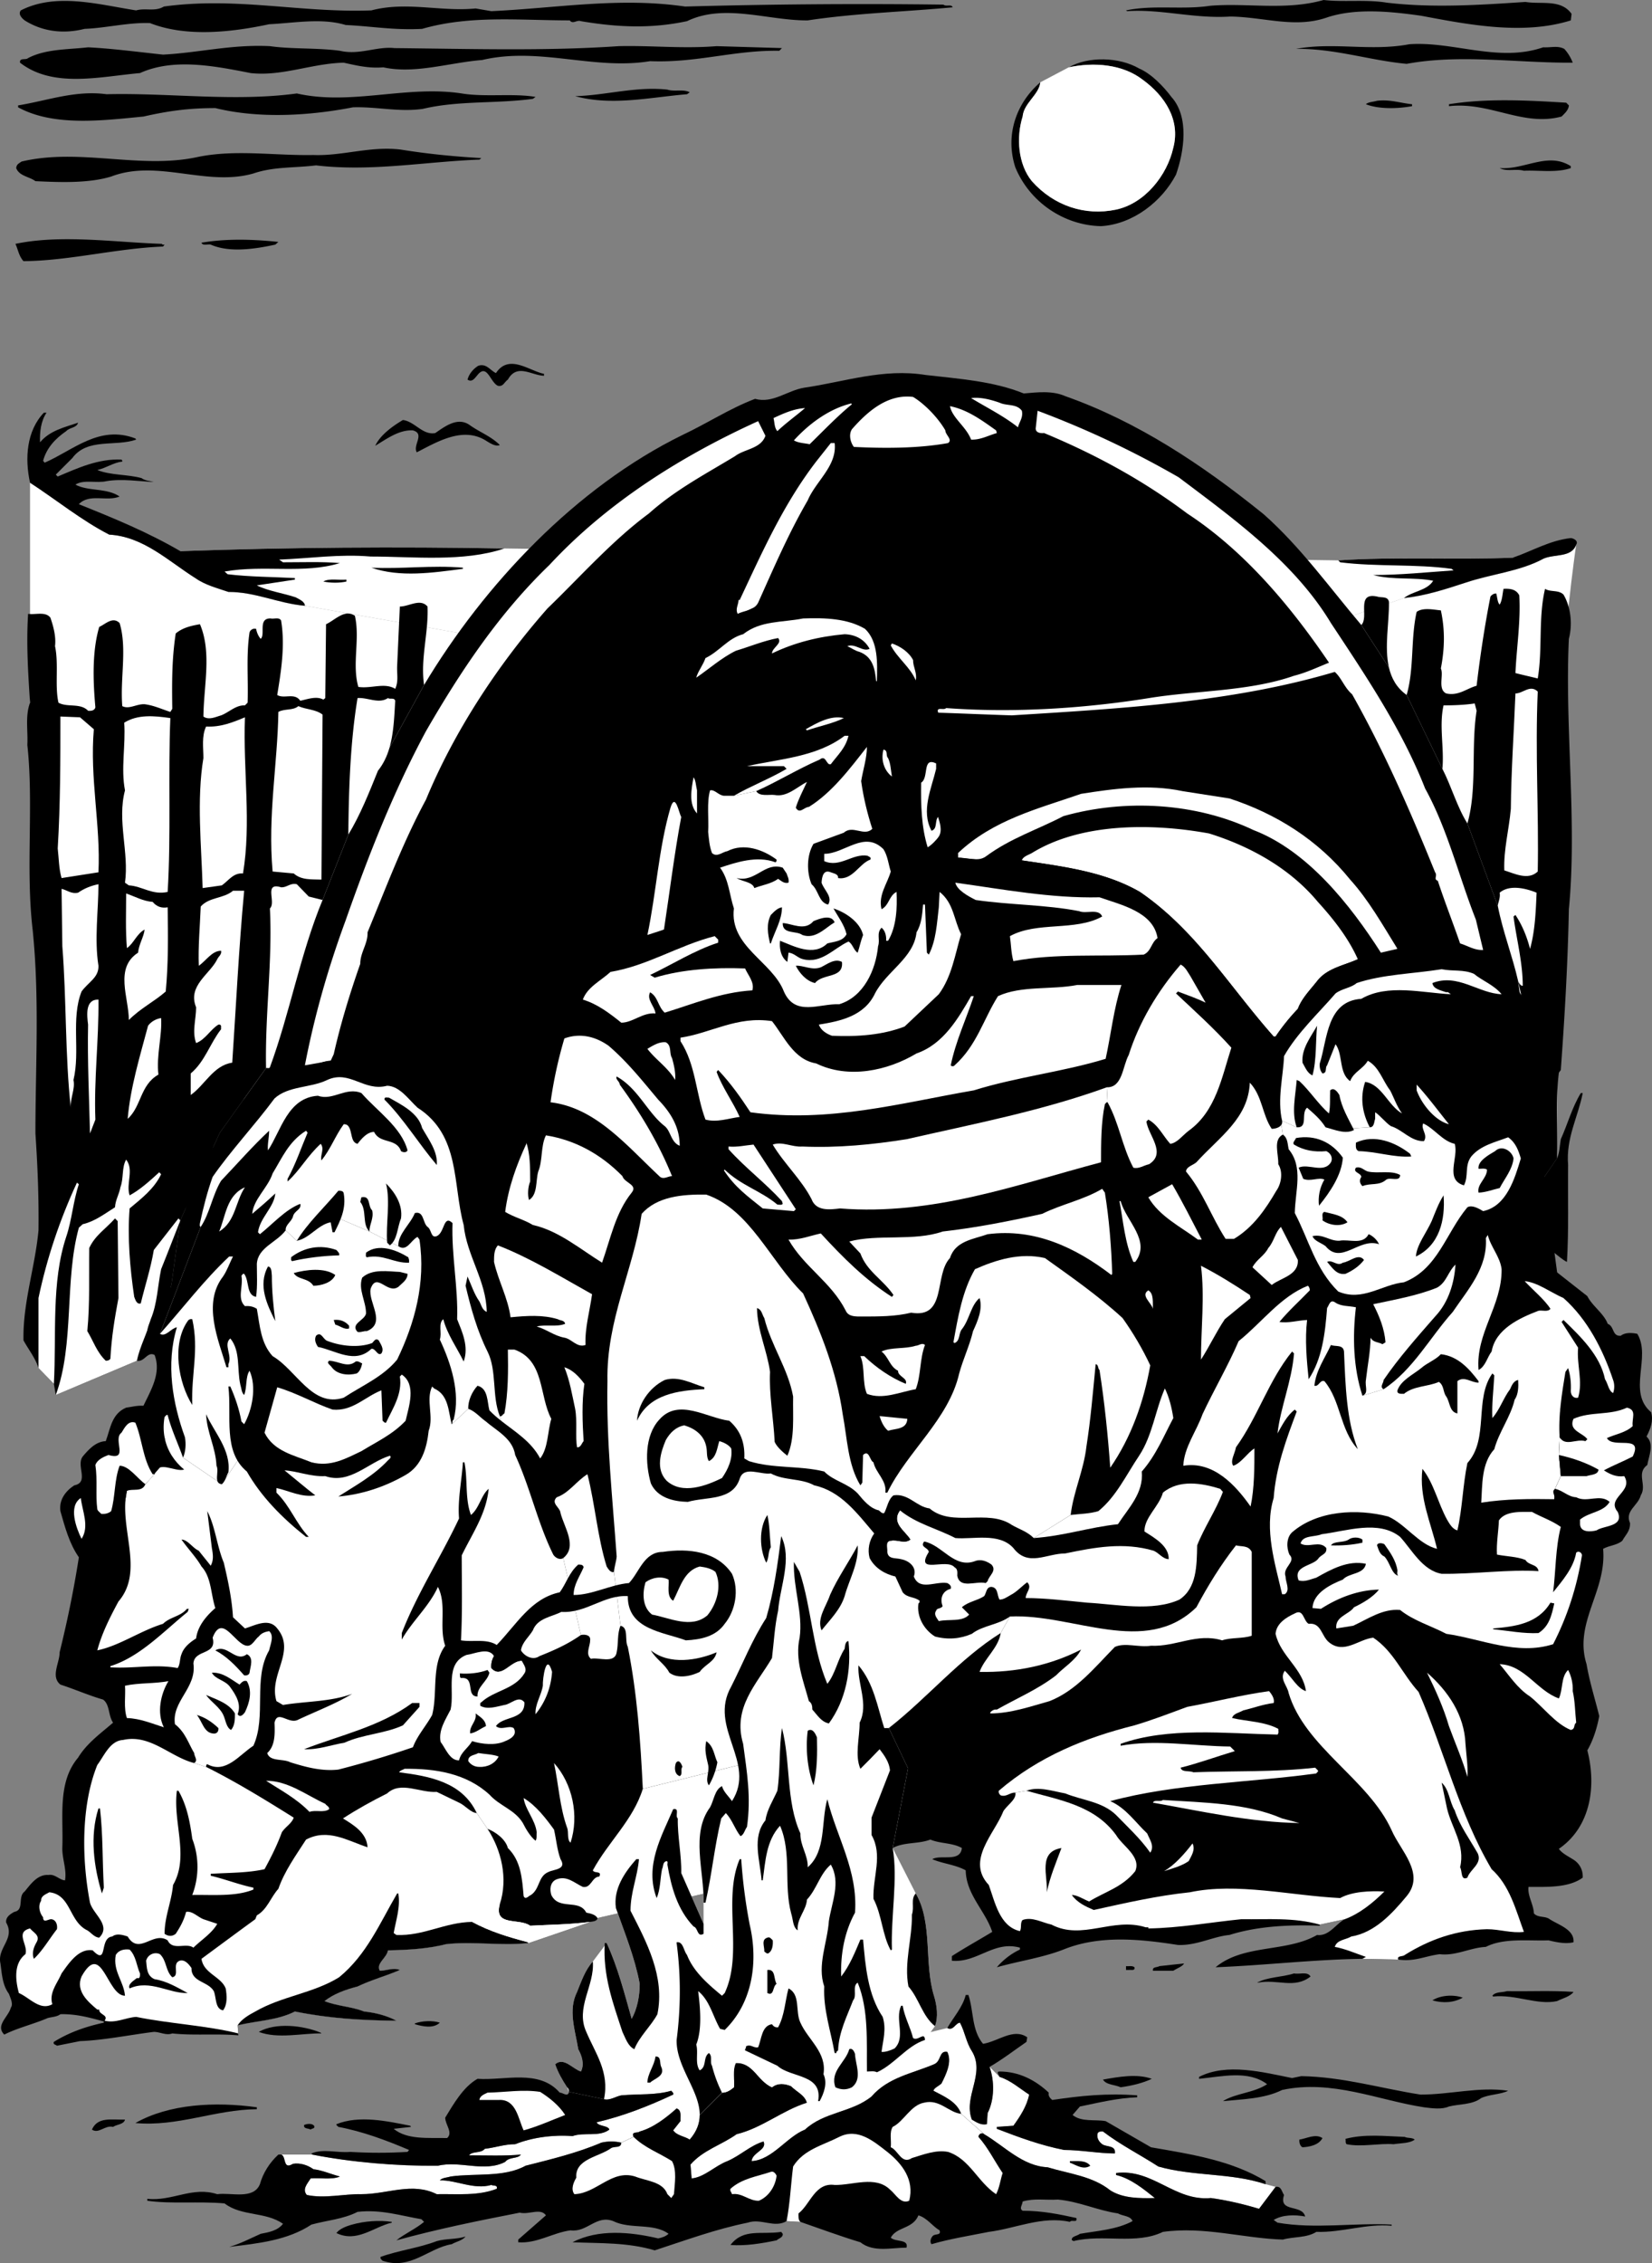 <svg xmlns="http://www.w3.org/2000/svg" width="394.436" height="540.09"><rect width="100%" height="100%" fill="#808080" stroke="none"/><path fill="#fff" d="m317.777 148.695 17.437-5.965c5.141-.55 9.915-2.113 14.688-3.671 6.242-2.114 13.031-2.664 18.723-5.782l-7.434-.183c-13.77.55-28.18-.278-41.672.64l-199.082-2.843c-25.793-.461-51.312-.278-77.379.64l3.582 6.426c2.293 1.652 5.23 2.387 7.89 3.305 6.52 0 11.934 2.754 18.266 3.304 0 0 46.008 8.106 53.344 9.442 0 0 41.246 6.824 82.746 6.324 41.5-.5 108.891-11.637 108.891-11.637"/><path fill="#fff" d="M335.214 142.73c5.141-.55 9.915-2.113 14.688-3.671 6.242-2.114 13.031-2.664 18.723-5.782 2.66-1.101 6.609-.183 7.71-3.304 0 0-3.863 26.367-3.363 42.367.5 16-1.558 89.62-1.226 104.12.332 14.5 0 0 0 0s-38.496-43.132-45.774-79.62c-7.277-36.488-8.195-48.145-8.195-48.145l17.437-5.965M7.171 115.195c6.333 4.13 12.297 8.993 18.907 12.39 8.172.458 14.136 6.333 20.562 10.372 2.293 1.652 5.23 2.387 7.89 3.305 6.52 0 11.934 2.754 18.266 3.304 0 0 46.008 8.106 53.344 9.442 7.332 1.332-36.668 124.332-36.668 124.332L10.14 238.008l-2.969-70.313v-52.5"/><path d="M36.91 323.363c-1.742-.918-2.387 1.746-4.223 1.38L13.32 332.91l-.457-2.66-3.672-3.766c-.734-2.386-2.387-4.406-3.582-6.609-.184-8.992 2.754-17.348 3.582-26.25.09-7.8-.184-14.96-.734-23.129 0-16.246 1.007-32.035-.645-48.465-1.742-14.683.277-30.011-1.285-44.238.184-3.398-.55-6.887.644-10.098-.46-6.976-.917-14.136-.46-21.203 1.746.278 4.132-.64 5.324.918.734 2.113 1.379 4.59 1.101 6.793.918 4.223-.09 9.543.828 13.492 2.11 1.192 5.23 0 7.067 1.926.824.094 1.558-.09 1.742-.824-.55-6.059-.824-13.309.918-19.184 1.469-.64 3.215-2.57 4.867-.918 1.836 6.059.09 13.125.64 19.825 1.653.828 3.4-.551 5.325-.458 2.203.274 4.129 1.192 6.148 1.836l.461-.734c-.093-6.426-.093-12.023.825-17.988 1.652-1.38 3.672-1.84 5.785-2.203 2.844 6.699.918 14.5.824 22.027 1.285.918 2.938.09 4.223-.277 1.925-.735 3.488-2.477 5.691-2.387l.64-.64c.184-5.876-.366-11.2.462-16.798a1.315 1.315 0 0 1 1.558-.828c.184.828.461 1.653 1.102 2.387 1.195-1.008-.735-4.957 2.387-4.863.828.183 1.93-.367 2.48.46 1.008 5.966 0 12.208-.918 17.805 1.648 1.008 4.129-.64 5.504 1.375 1.746-.367 3.855-1.191 5.508-.273l.46-.367.184-17.621c2.203-1.012 4.407-3.672 6.883-2.02 1.285 5.504-.734 11.563.828 16.98 3.117.458 6.238-1.101 8.809.458.828-1.836.367-3.489.46-5.508l.641-14.133c2.203 0 4.868-2.02 6.61 0 .277 6.238-1.742 12.48-.824 18.723l-8.282 15.05c1.035-3.527 1.16-7.445 1.395-11.289-.274-.824-1.192-.273-1.742-.64-2.204 1.468-4.774-.184-7.254 0-1.742 10.465-2.11 22.027-2.2 32.586l-6.151 15.6-3.305-.824-2.843-2.937c-1.559-.368-2.387.824-3.762.73-4.223-1.281-1.102 3.582-2.664 5.05.644 12.575-1.191 25.15-.918 38.09l-11.055 15.45-9.414 20.898-2.086 15.102-4.062 17.023m325.565-89.214c.184.457.64 1.196 1.102 1.102 0-5.508-1.469-11.016-2.203-16.523l.457-.368c1.652 2.48 2.754 5.235 3.488 8.079 1.195-4.223 1.379-8.993 1.562-13.399-2.48-1.012-6.425-2.02-8.812 0 .184 1.191-.277 2.02-.461 3.117l-7.25-19.64c2.387-8.262.828-18.172 2.203-26.895l-.457-1.742c-2.387.367-5.14.457-7.437.457-1.102 4.957.183 10.008-.274 15.148l-8.535-17.625c1.836-6.425.918-13.218 2.383-19.824 1.469-1.101 3.949-.55 5.785-.367 1.008 4.68.918 9.086 0 13.86.734 1.558-.828 4.956 1.285 5.964 2.938.645 4.863-1.191 7.25-1.836.824-6.976 1.93-14.32 3.305-21.293.367-.46.824-.734 1.375-.734.277.918.277 2.11.828 2.66.64-1.101.64-2.476.918-3.762 1.559-.093 3.027.09 3.762 1.559.367 6.148-.641 12.39-.918 18.539 1.746.46 3.488.828 5.324 1.29 1.195-7.071.094-14.321 1.746-21.388 1.285.825 3.21.184 4.406 1.375 1.742 2.938 2.2 7.07 1.281 10.555-1.007 21.113 2.02 43.875 0 64.527-.273 13.493-1.007 25.7-1.925 38.368l-.461.64c-.824 6.52-.274 14.227-.457 20.469l-9.27-42.313"/><path d="M11.117 98.488c-1.375 2.02-1.653 4.68-1.559 7.067 2.387-2.844 5.875-3.578 9.086-4.68-.367 1.285-2.02 1.102-2.844 2.02-2.664 1.835-4.683 4.039-5.507 7.066l.367.457c6.789-2.934 13.031-9.086 21.66-5.781l.184.277c-4.958 1.742-11.657-.46-15.239 4.406l-3.945 3.946.46.46c4.774-2.019 9.727-4.316 15.235-4.039.094.184.278.274.184.458-2.203.273-3.856 1.562-5.965 2.02 3.121 1.284 7.16 1.01 10.555 1.929.828.64 1.925.64 2.937.918-3.305-.094-7.527-.828-11.289-.188-2.387.551-5.418-.457-7.433.828 3.027 1.653 7.523.735 10.554 2.844-3.031 1.285-7.254-.824-9.73 1.836 8.261 3.305 16.523 6.703 24.23 11.2 26.067-.919 51.586-1.102 77.38-.641-9.825 3.3-21.665 1.925-31.946 1.925-7.434-.64-14.594.461-21.844.735l.918.64c4.773 0 9.18-.18 13.586.184-8.629 2.664-18.176.367-27.535 2.02l.734.644c5.23.64 11.012.64 16.059.918v.367c-3.028.457-6.055.918-9.086 1.375 2.754 1.38 6.242 1.836 9.27 2.848.827.457 2.202 1.008 2.202 2.02-6.332-.551-11.746-3.305-18.265-3.305-2.66-.918-5.598-1.653-7.89-3.305-6.427-4.039-12.391-9.914-20.563-10.371-6.61-3.398-12.574-8.262-18.907-12.39-1.285-5.786-.828-12.395 3.305-16.708h.64m365.22 31.485c-1.102 3.12-5.051 2.203-7.711 3.304-5.692 3.118-12.48 3.668-18.723 5.782-4.773 1.558-9.547 3.12-14.688 3.671 2.02-1.652 5.508-1.746 6.977-4.132-4.496-.918-9.547-.09-14.32-1.375 6.515 0 12.574-.645 19.183-1.102l-.457-.367c-8.535-1.195-17.992-.461-26.617-1.563l-.46-.457c13.491-.918 27.902-.09 41.671-.64 4.59-1.563 8.813-4.133 13.86-4.684.824.09 1.835.735 1.285 1.563"/><path d="M110.523 135.754c-7.16.918-14.96 2.11-21.848-.277 6.977.367 14.504-.641 21.848 0v.277m-27.813 3.027c-1.652.367-3.761.367-5.507 0 1.379-.824 3.672-.273 5.508-.457v.457"/><path fill="#fff" d="M367.156 165.031c-.64 14.594.277 29.008 0 42.957-2.293 2.203-5.598.461-7.985-.273-.183-4.957 1.102-9.547 1.56-14.688.093-9.363.733-18.355 1.1-27.535 1.837 0 3.489-2.203 5.325-.46M77.02 170.54l-.274 39.378c-2.297-.094-4.774.184-6.61-1.469l-5.047-.46c-1.195-13.403 1.192-25.7 1.375-38.09 1.47-.829 3.489-.278 4.774-1.38 1.836.829 4.129.735 5.781 2.02m-36.348.828c-.55 13.399.184 27.903-.64 41.488-3.672.825-6.059-1.378-9.27-1.562l-.918-.64c1.008-7.255-1.93-14.778 0-22.032-1.011-5.23.184-10.644-.183-16.152 3.21-2.02 7.156-1.653 11.011-1.102m-18.265 2.66c-1.008 11.657 1.652 22.95 1.101 34.145L14.7 209.55c-.645-2.203-.645-4.684-.918-7.07.64-10.645.64-21.204.64-31.481l4.684.184 3.3 2.843m36.074-2.842c-.46 12.847 1.559 25.148-.46 37.265-2.294-.183-3.395 1.653-5.048 2.844l-4.59.644c-.273-10.007-1.468-21.113.184-31.023 0-2.48-.457-5.234.645-7.527 3.484.183 6.421-1.012 9.27-2.203M23.507 211.02c0 6.242-1.007 13.125 0 19.457.094 2.843-2.386 3.855-4.039 6.148-2.566 6.52-.273 14.23-1.925 21.113.46 2.203-.825 4.313-.641 6.61-1.379-12.301-1.012-25.793-2.02-38.551L14.7 212.12c1.285.274 2.293 1.285 3.945.918 1.469-1.012 3.027-1.652 4.863-2.02m34.788 1.56c-1.285 13.77-1.93 27.352-2.847 41.027-4.496.645-6.516 5.325-9.91 7.711v-5.14c3.394-2.844 4.59-7.156 7.25-10.555-.094-.367.183-.828-.278-1.101h-.367c-1.926 1.19-3.117 3.582-5.32 4.406-1.012-2.754 0-5.692 0-8.535-2.113-5.141 3.305-7.895 5.047-11.473.273-.645 1.101-1.102.918-2.02-2.203 0-3.578 2.387-5.325 3.579-.183-4.59.278-9.454.461-14.133 2.02-2.297 5.414-1.84 7.707-3.766h2.664m-21.847 2.66c.922 1.106 2.113 1.563 3.582 1.29.09 6.882.183 13.308-.461 20.097-2.844 2.48-5.965 3.95-8.809 6.793 0-5.324-3.488-12.39 2.203-16.063.184-2.02 1.375-3.761 1.56-5.507-1.837.918-2.661 3.398-4.224 4.406-.367-4.313-.183-8.629-.183-13.031 2.113.734 4.039 1.836 6.332 2.015"/><path fill="#fff" d="M23.507 238.555c.094 10.004-1.101 18.906-.734 28.636l-1.285 3.305c-.184-7.894-.64-17.441-.457-25.976-.277-2.204-.735-6.06 2.476-5.965m14.961 4.405c.278 4.224-1.191 8.993-.64 13.493-4.407 2.477-4.04 7.617-7.344 10.555.645-7.528 2.937-14.961 4.867-22.215.73-1.008 1.926-1.648 3.117-1.832"/><path d="M279.683 23.133c4.317 4.773 3.031 13.031 1.102 18.539-3.305 6.332-10.188 11.84-17.899 12.3-8.902-.183-17.07-5.78-20.468-14.042-2.477-7.617.183-15.328 5.968-20.285-.277 2.937-3.949 4.957-4.222 8.168-1.563 4.957-1.102 11.382 2.203 15.421 5.23 5.875 12.664 8.352 20.101 6.793 6.883-1.468 12.207-8.172 13.676-14.78 1.742-6.606-2.02-12.392-7.344-16.247-4.773-3.672-11.566-4.223-17.625-2.934 4.684-2.664 12.028-2.48 16.801.274 2.934 1.285 5.781 4.223 7.707 6.793"/><path fill="#fff" d="M248.386 19.645c-.277 2.937-3.949 4.957-4.222 8.168-1.563 4.957-1.102 11.382 2.203 15.421 5.23 5.875 12.664 8.352 20.101 6.793 6.883-1.468 12.207-8.172 13.676-14.78 1.742-6.606-2.02-12.392-7.344-16.247-4.773-3.672-11.566-4.223-17.625-2.934l-6.789 3.579"/><path d="M331.175.645c11.016 1.285 22.032.55 33.043-.184 3.856.64 8.446-.734 11.016 2.844l-.184 1.562c-11.382 3.578-24.507 1.008-35.707-1.101-7.156-1.012-15.695-1.93-22.668.457-7.617 2.57-14.96-.184-22.949-.274-8.625.551-16.52-1.836-24.597-1.285l-.274-.184c6.606-1.378 13.399-.093 20.098-1.101C297.765.645 306.945 2.57 316.03 0c4.957.55 10.098-.184 15.144.645M32.504 2.48c2.296-.644 4.5.368 6.609-.917C56.46-.824 71.789 3.12 88.675 2.48c8.356-2.203 16.614.368 24.875-.46l3.766.644c15.785-.734 30.563-3.394 46.258-1.101 19.918-.551 40.754-.735 61.68-.461.644.55 1.93-.184 2.203.644-11.746 1.102-23.04 1.375-34.602 3.121-9.363.09-19.918-4.133-28.82.184-8.63 1.836-16.614 1.469-25.336 0-1.008-.367-1.926.824-2.66-.184-12.024 0-23.774-1.285-35.246 2.02-6.7.367-12.207-.645-18.266-.918-5.691-1.746-12.39-.461-18.266-.184-8.996 1.926-19.824 3.121-28.453-.277-5.23-.184-10.554 1.195-15.605 1.379-5.137 1.285-10.094.64-14.317-2.02-.828-.644-1.562-1.562-.918-2.387 8.446-4.316 18.633-1.378 27.536 0m335.937 8.813c2.02.09 3.395-.461 5.047.367a10.296 10.296 0 0 1 2.02 3.3c-13.215.095-26.801-2.108-39.649.278-8.906-.828-17.074-3.672-26.437-3.578 9.09-1.656 17.808.64 27.078-1.101 10.554-.735 21.293 4.402 31.941.734m-181.738.184-.64.64c-10.74-.183-19.735 2.938-30.84 2.48-13.493 2.204-26.434-3.488-40.11-.277-7.895.64-16.063 3.399-23.59 1.746-3.398.274-6.152-.37-9.453-1.105-7.711.187-14.688 3.305-22.215 2.48-8.441-1.652-18.355-3.671-26.434 0-9.453.825-20.742 3.672-28.636-2.48-.184-1.281 1.375-.55 1.926-1.102 4.222-2.199 9.457-2.015 14.32-2.566 5.598.273 11.933 1.102 17.898 1.742 8.63-.457 16.336-2.476 25.516-2.02 5.14.735 11.289.368 16.707 1.102 4.68 1.102 8.719-1.101 13.031-.64 18.266.183 36.074.734 53.512-.461 7.894-.184 15.328.644 23.406 0l15.602.46m-22.028 10.555-.64.457c-8.906.735-17.899 2.848-26.711.461 7.25-.183 14.504-2.386 22.027-1.562 1.653.55 3.856-.184 5.324.644m-36.805 1.102-.644.457c-8.902 1.195-17.715.367-26.25 2.387-5.691.828-11.015-.551-16.703-.368-10.375 2.02-22.398 2.754-32.86.184-6.242 0-11.109.645-17.163 2.02-9.547.917-21.387 2.476-29.926-2.204v-.457c6.887-1.101 13.586-3.672 21.113-2.664 14.961-.367 30.563 1.836 45.434-.183 12.941 2.937 26.25-2.02 39.375 0 5.597.918 12.3-.09 17.625.828m246.719 2.019c-.09 1.098-.918 1.836-1.743 2.66-9.27 2.477-17.07-3.578-26.894-2.476v-.461c9.086-1.469 19-.918 27.996-.367l.64.644m-37.445-.277v.46c-3.488.642-7.988.735-11.015-.46.55-.55 1.742-.55 2.66-.824 3.12-.367 5.597.55 8.355.824M114.925 37.727l-.457.367c-12.757.457-25.699 2.937-39.007 1.375-5.325.644-10.098.277-14.961 1.93-11.2 3.21-22.946-3.489-33.961.734-5.418 1.652-12.301 1.375-18.082 1.101-1.47-1.101-3.856-1.195-4.59-3.12.09-.919.64-1.102 1.285-1.563 13.953-3.305 28.363 1.93 42.129-1.102 8.996-1.836 18.355-.273 27.535-.457 6.977.274 13.676-2.203 20.93-1.285 6.242 1.008 12.664 1.652 19.18 2.02m260.124 2.386c-3.394 1.192-7.8.457-11.199.64-1.836-.55-4.129.278-5.781-.64 5.965.457 11.473-3.949 16.98-.46v.46M39.296 58.379l-.367.457c-11.383.46-22.304 3.398-33.32 3.488-1.102-1.195-1.285-2.754-1.926-4.129 11.016-2.297 23.68-.367 34.969 0 .094.274.46.184.644.184m27.168-.645-.734.645c-4.68 1.008-10.832 2.02-15.418 0-.644-.184-1.93.367-2.203-.461 5.965-1.008 12.207-.824 18.355-.184m63.426 31.485v.457c-3.031-.09-6.426-3.028-8.629.918-.918.644-1.101 1.746-2.386 1.469-1.836-.825-2.57-5.415-4.864-2.57-.644.734-1.285 1.835-2.386 1.1.367-1.374 1.375-2.57 2.57-3.304 1.926-.64 2.844 1.102 4.219 1.746 3.12-4.683 7.894-.55 11.476.184m-25.976 14.133c2.293-1.559 5.23-3.856 8.078-2.02 2.387 1.746 5.23 2.754 7.34 4.867-.918.457-2.2-.367-3.118-.918-5.601-3.672-11.843.184-16.707 2.66-1.007-1.742 2.02-4.406-.918-5.23-3.304-.184-6.242 2.02-8.996 3.672 1.196-2.57 4.133-4.684 6.61-6.153 2.847.372 4.68 3.672 7.71 3.122"/><path fill="#fff" d="M9.191 326.484v-16.703c2.02-9.636 5.14-18.816 9.18-27.539l.457.367c-1.38 4.133-1.653 8.54-3.028 12.579-3.582 10.828-2.296 23.218-2.937 35.062l-3.672-3.766m4.129 6.426c4.5-12.207 2.02-27.262 5.508-39.926l.918-.828c2.843-.64 5.23-2.476 7.71-4.039.09-1.742 1.008-3.12 1.286-4.77.824-2.113.273-4.683 1.375-6.609 1.93 2.477-.09 5.692.828 8.535 2.57-1.375 4.953-3.578 7.066-5.507l.457.46c-1.652 3.485-4.68 5.782-7.523 8.169-.55 6.882.09 14.316 1.101 21.109.274.644.551 1.836 1.56 1.562 1.01-4.222 2.386-8.355 3.12-12.757l5.875-7.528.457.457c-1.558 3.95-3.027 7.801-4.59 11.657-.824 3.949-.914 8.261-2.476 11.933-.824 3.399-2.57 6.332-3.305 9.914L13.32 332.91"/><path d="M28.28 309.781c-.917 4.957-1.651 9.27-1.925 14.5-.277.367-.644.461-1.101.461-2.204-2.113-2.938-4.683-4.407-7.066.64-6.703.367-12.946.457-19.828 1.38-3.028 3.95-4.59 6.153-7.067l.64.64.184 18.36m296.746-160.629c1.926-1.832-1.379-7.89 3.762-6.789 1.011.367 2.57-.183 2.847 1.285.059 4.875-1.144 10.774-.011 15.657l-6.598-10.153"/><path d="M362.476 234.148c-1.379-6.058-3.672-11.84-4.867-17.992l-7.25-19.64c-2.477-3.946-3.762-8.72-5.965-13.032l-8.535-17.625c-2.402-1.707-3.64-3.988-4.234-6.554l-6.598-10.153c-7.617-8.992-14.504-18.629-23.313-26.433-14.777-11.93-30.199-22.117-47.363-28.176-3.12-1.379-6.699-.918-9.914-.645-7.25-2.937-15.418-3.488-23.402-4.406-10.192-1.652-19.461 1.653-29.008 3.031-4.035.641-7.523 3.852-11.746 2.66-6.059 2.297-11.473 5.876-17.348 8.63-25.426 12.48-47.27 35.613-61.68 59.66l-8.28 15.05c-.575 1.954-1.427 3.786-2.735 5.418-2.113 5.23-4.223 10.555-7.067 15.239l-6.151 15.6c-5.324 12.848-7.8 26.985-12.574 39.926-.184.367-.64.094-.918.184l-11.056 15.45-9.414 20.898-2.086 15.102-4.062 17.023 110.328 48.098 85.543 1.102 97.691-30.223 42.836-27.328-10.832-80.864"/><path fill="#fff" d="M162.656 194.957c-1.652 8.809-2.754 17.898-4.129 26.89-1.285.551-2.48 1.286-3.95 1.286 2.114-10.004 2.665-20.653 5.509-30.38 1.195-3.765 2.02 1.376 2.57 2.204m130.887-4.407c11.015 3.579 21.113 9.821 28.824 19.368 4.402 4.863 7.707 10.738 11.289 16.52-.918 1.011-2.57 1.011-3.95.917-7.34-11.472-17.53-24.324-30.472-29.28-13.492-6.423-30.473-7.524-45.34-3.302-6.336 3.301-12.578 5.23-18.543 9.637-1.926 1.375-4.68.184-6.61.274v-1.102c8.446-7.984 19.095-10.555 29.372-14.133 7.621-1.195 16.062-2.387 24.234-.644l11.196 1.746"/><path fill="#fff" d="M314.656 215.238c3.855 4.223 7.34 8.723 9.543 13.68-3.211 1.469-7.34 2.11-9.727 5.23-1.746 2.204-3.672 4.13-4.59 6.61a50.46 50.46 0 0 0-5.324 6.61h-.457c-10.742-12.118-18.543-25.337-31.941-34.513-8.446-4.867-18.36-6.058-28.18-7.527.274-.918 1.559-1.285 2.387-1.746 11.746-7.25 28.726-7.156 42.312-4.68 9.73 3.028 19.274 8.262 25.977 16.336M225.714 102.71c0 1.103 1.836 2.204.641 3.028-7.066 1.285-15.234 1.285-22.488.918-.824-1.101-1.285-2.937-.457-4.222 3.855-4.407 8.629-8.442 14.594-7.707 2.753 1.648 5.964 4.957 7.71 7.984m18.266-4.684c.367 1.657-.644 2.664-.918 3.95-3.488-2.754-7.433-4.684-11.2-6.977 2.298-.273 4.68.367 6.794 1.102 1.742.828 4.039.183 5.324 1.925m-40.57-1.558c-3.578 2.937-6.793 6.332-10.098 9.547-1.285-.278-2.66-.278-3.762-.918 3.672-4.04 8.446-7.528 13.676-8.813l.184.184m34.418 6.241.183.642c-2.02.55-3.851 1.652-6.148 1.562-1.191-3.121-4.496-5.14-5.047-7.984 4.129.824 7.527 3.3 11.012 5.78m-45.618-5.323c-2.019 1.742-4.59 3.582-6.605 5.508-.734-.829-.644-2.02-.918-3.122 2.387-1.101 4.77-2.203 7.524-2.386"/><path fill="#fff" d="M281.43 113.906c13.03 9.824 27.628 20.285 36.347 34.79 8.441 12.757 16.98 25.425 22.484 39.468 5.418 9.82 7.989 20.836 12.118 31.297l1.742 7.254c-2.11.09-3.668-1.012-5.504-1.563-1.746-5.047-3.672-9.914-5.324-14.96-1.102-.368 0-1.192-.645-2.02-5.871-14.5-12.113-28.82-19.824-42.496-1.836-1.563-2.48-3.856-4.13-5.324-24.417 7.25-50.667 8.718-77.1 10.37-5.965-.183-11.75-.456-17.626-.64-.457-1.562 1.38-.46 1.93-1.102 16.152 1.196 33.043.09 48.461-2.386 11.293-1.836 23.867-1.563 34.605-5.324 2.938-.735 5.598-2.02 8.352-3.122-9.086-13.398-20.102-26.617-33.867-35.613-10.742-8.078-22.215-14.226-34.149-19.183-.914.093-2.015-.09-2.015-1.102l.457-4.223a225.738 225.738 0 0 1 33.687 15.88m-98.672-9.911c-1.101 3.121-4.957 3.121-7.25 4.863-6.976 4.223-14.32 8.079-20.562 13.676-8.719 6.426-16.336 15.055-24.23 22.672-11.75 13.309-22.305 29.371-29.004 45.617-5.508 10.188-9.547 21.02-13.954 31.668.094 2.754-1.742 4.774-1.742 7.528-2.476 7.066-4.68 14.226-6.332 21.566l-.734 1.562c-2.203 0-4.223 1.653-6.153 1.102 2.297-11.934 5.602-23.406 9.731-34.605 5.414-15.418 11.383-30.657 19.184-45.157 8.168-14.136 17.347-27.996 29.464-39.652 13.95-15.055 31.848-26.16 49.84-34.328l1.742 3.488m16.523 1.742c.641 5.418-4.5 9.086-6.425 13.676-4.59 7.895-8.168 16.246-11.84 24.418-1.011 1.926-3.304 1.836-4.867 2.66-.64-1.101.184-2.203.184-3.304h.277c5.324-11.29 10.371-22.762 18.266-33.043l3.488-4.407h.918"/><path d="M383.695 315.527c-1.05-2.27-3.57-3.953-4.7-6.207l-13.214-10.37c-1.836-1.009-3.95-1.927-5.235-3.762-2.203-2.754.918-4.958 2.387-7.07.184 0 .551 0 .645.277l8.168-11.934s-.274-14.121-2.942-21.79c-2.664-7.663-1.664-19.663-17.332-27.331-6.297-3.078-17.816-.902-17.816-.902l-3.95.917-5.507 1.563c-3.211 1.469-7.34 2.11-9.727 5.23-1.746 2.204-3.672 4.13-4.59 6.61a50.46 50.46 0 0 0-5.324 6.61h-.457c-10.742-12.118-18.543-25.337-31.941-34.513-8.446-4.867-18.36-6.058-28.18-7.527l-11.008-.25-4.23-.394-.77-9.844-.5-15.5-3.504-9.258-2.496-12.742-2-5.5-8.5-2.5s-7-7-12-6.5-13.304-.723-20.304 2.777c-7 3.5-12.196 7.223-15.696 16.723s-2 11-2 16.5.973 15.258 5 20c1.028 1.21 4 17.867 4 19.5l-11.445 3.508-3.95 1.285s-12.605 4.707-16.605 9.707c-4 5-8 16.5-9 21s-8.5 20-8.5 20l-6 19s0-11.5-2-19-11.5-16.5-15-18-18.523-2.692-18.523-2.692l-6.153 1.102-9.324 4.09s-12 14-16.5 21c-2.52 3.918-3.5 16-3.5 16l1 7s-6.633 8.23-8.695 13.187h347.918m-347.918 0c-.281.672-.477 1.29-.559 1.809l1.692 6.027c1.652 4.317-.918 8.446-2.66 12.117-10.227 18.141-14.23 28.454-15.422 36.165-1.196 7.71-2.754 15.234-4.59 22.671 0 2.57-2.203 5.782.183 7.711 3.399 1.098 6.7 2.567 10.188 3.578 1.652 1.192 1.195 3.762 2.387 5.508-2.844 2.477-6.242 4.864-8.352 8.352-4.957 5.875-3.488 14.043-3.762 21.387-.093 2.753 1.102 5.23.641 7.894-1.375-.094-2.387-1.562-3.945-1.285-2.664-.184-4.317 2.293-5.692 3.945-1.746 1.285 0 4.406-2.48 4.864-1.008.55-2.11 1.285-1.926 2.57 2.203 3.855-2.203 5.969-1.375 9.73.363 2.57.457 5.14 2.02 7.25.367 1.012 1.101 2.48.457 3.305-.551 2.203-3.762 4.223-1.563 6.426 3.305-1.653 6.977-2.48 10.375-3.946 1.008-.277 2.203-.277 3.027-.918 3.766-.093 7.067.825 10.372 1.743v.277c-4.223.914-8.258 2.293-11.93 4.586-.277.644.457.644.734.918l5.508-1.102c5.504-.183 11.746-1.464 17.621-2.203 1.469 0 2.938.918 4.406.371 5.141.547 10.645 0 15.786.457l-.184-2.386c4.59-1.102 9.547-1.192 13.676-3.305 8.172 1.652 15.879 2.113 24.234 2.203-2.203-1.191-4.957-1.926-7.71-2.203-3.028-1.191-6.427-1.285-9.454-2.477 2.203-1.746 5.047-2.754 7.89-3.488 3.216-1.562 6.977-2.57 10.098-3.95-1.558-.64-3.21.184-4.773.184-1.008-1.742 1.652-3.027 1.93-4.863 4.773-.09 9.543-.367 13.859-1.469 6.332-.734 13.398.461 19.64-.273l14.778-5.05c.645-.09 1.746-.184 1.746-.919l55.715-12.758 14.777-3.945c2.66-1.469 6.149-.918 8.992-2.02 2.387 1.008 5.325.735 7.528 2.02-.367 3.488-5.047 1.469-7.067 2.66 2.57 1.102 5.508 1.285 7.985 2.664.093 5.782 4.683 9.637 6.332 14.684-3.028 1.836-6.516 3.766-9.637 5.781v1.106c6.059.55 10.008-4.868 16.246-3.121v.457c-2.02.918-4.039 2.476-5.508 4.222 5.508-1.558 11.11-2.293 16.34-4.406 8.535-3.305 18.082-2.293 26.895-.918 4.496.184 8.351-2.02 12.297-2.387 6.703-2.109 14.226-2.476 21.57-2.203v-.273l5.965-1.285c-2.11 1.101-3.762 4.129-6.606 3.761-7.343 4.223-17.531 2.114-24.234 7.711 11.75-.46 23.133-1.836 35.062-2.02l8.54.184c3.945.551 6.332-.828 9.91-1.285 3.855.457 7.254-1.558 11.015-1.742 4.313-2.203 10.188-1.379 14.961-1.563 1.93.461 4.04.918 5.965.461.277-3.03-3.578-4.132-5.687-5.507-1.102-.829-2.754-.278-3.766-1.38-.09-2.202-1.559-4.222-1.285-6.331 4.316 0 9.547.273 12.941-2.203.094-1.926-.824-3.489-2.387-4.407-1.007-.64-2.66-1.468-3.304-2.476 7.62-5.235 8.996-14.961 6.793-23.496 1.468-2.57 2.297-5.325 2.847-8.172-1.011-4.13-2.297-8.074-3.03-12.39-3.122-9.915 4.862-17.438 3.948-27.536l3.711-14.617s3.356-14.664 3-22c-.355-7.34-2.488-14.235-2.488-14.235-2.113.184-1.473-2.203-3.121-2.843-.05-.137-.11-.27-.168-.403H35.777"/><path fill="#fff" d="M153.48 426.898c-.555-11.562-1.379-22.945-3.582-33.867-.824-1.652.277-4.59-1.742-5.05l-1.563-12.848c.094-1.285.551-2.48.645-3.672-1.012-14.137-2.48-27.535-2.203-41.856-.278-14.593 6.148-26.343 8.168-39.925 3.672-4.13 9.636-4.684 15.422-4.59 10.46 3.578 15.328 15.973 23.129 23.59 4.222 9.18 7.984 18.539 9.453 28.82 1.101 5.781 1.195 12.023 4.222 16.98l.457-.644.184-6.606c1.469-1.378 1.562 1.375 2.48 1.743.551 2.57 3.211 4.312 2.844 7.25h.461c4.774-9.82 14.684-17.532 17.164-28.453.918-3.395 2.477-6.61 3.305-10.094 1.101-2.387 2.387-5.324 1.558-7.895-2.109 1.742-2.386 5.137-4.222 7.434-.824 1.012-.367 2.754-1.742 3.305l-.278-.184c1.102-6.059 2.114-12.207 5.14-17.441 4.958-2.2 10.74-4.036 16.708-2.66 6.148 4.406 12.758 8.995 18.539 14.32 2.477 3.484 4.773 7.34 6.61 11.289-1.563 8.808-4.59 17.254-9.548 24.414-.55-7.617-1.375-15.696-2.57-23.313-.457-.367-.183-1.285-.918-1.379-.64 6.61-1.191 13.22-2.203 19.645-.64 5.691-3.121 10.828-3.762 16.336l-8.812 5.508c-1.559-1.563-3.488-2.11-5.23-3.121-5.782-3.946-14.227.644-19.645-3.946-3.117-.367-5.047-3.672-8.625-3.12-1.285 1.007-1.469 2.843-2.203 4.222l-2.387 4.863c-1.195 1.652-1.652 3.856-1.102 5.875 1.286 2.477 3.762 3.856 6.149 4.406l1.746 3.762c1.102 1.379 2.754 1.008 4.039 2.02 0 .183 0 .55-.277.64-.457 3.121 1.285 6.242 3.945 7.895 3.121.828 6.059.55 8.813-.64 2.57-2.02 6.332-2.11 9.085-4.134l-2.199 3.95c-9.73 6.058-17.441 15.418-26.71 22.671l-58.743 14.5"/><path fill="#fff" d="m212.222 412.398.918 28.637-14.777 3.945-55.715 12.758c-.46-.824-1.652-1.101-2.664-1.285-1.742-3.394-6.516-.457-8.352-4.219-.367-1.195-.367-2.941 1.102-3.671 2.57-1.102 4.406.824 6.426 1.742 2.02.367 2.11-2.387 3.945-2.477.645-1.469-1.191-.644-1.558-1.469 3.671-6.793 9.636-12.027 11.933-19.46l58.742-14.5m-64.066-24.419c-.828 1.93-.461 4.223-.918 6.336-.461 2.844-4.406 1.102-6.152 1.559-1.375-1.191-.184-2.938-.184-4.406.184-1.285-1.191-1.469-2.203-1.285l-4.219-18.356c3.484-2.754.184-7.433-.644-10.738-.09-1.38-2.387-2.297-.918-3.766 2.937-1.008 4.773-3.945 7.343-5.504 1.836 7.25 2.387 14.957 4.59 22.028.367.55.918 1.558 1.742 1.285l1.563 12.847m-28.824-50.023c.55.184.644-.457 1.105-.64.918-4.868.918-10.282.824-15.239h1.559c7.254 2.57 5.875 11.016 8.812 16.524-.918 3.12-.734 6.976-2.66 9.453-2.125-4.035-5.941-6.325-9.3-8.97l-.34-1.128"/><path fill="#fff" d="M119.671 339.086c-1-.785-1.957-1.602-2.816-2.504-.55-2.02-.273-5.23-2.844-5.875-1.285 1.375-2.297 3.578-2.203 5.508l-3.949 3.672s-.719-11.88-5.387-11.88c-4.668 0-7.668-1.667-7.668-1.667l-14.664 8.668-15.668-5.668-5.332 15.668-6.168 9.195-9.27-6.332c.641-1.469.735-3.305.458-4.863-2.938-8.078-4.59-17.442-1.926-26.254-1.469.277-2.664 2.387-4.04 1.562l9.731-25.515c-.367-.184-.183-.645-.183-.918.824-3.766 1.742-7.438 3.027-11.016 4.313-6.242 10.098-12.39 14.777-18.722 3.305-3.032 8.63-2.48 12.575-4.407 5.418-2.48 8.718 2.844 14.32 1.375 3.027.094 5.14 3.305 7.25 5.235 10.281 6.605 8.352 18.261 11.016 27.992.734 7.344 5.414 13.308 5.507 20.746-1.101-.461-1.289-1.652-1.746-2.48-1.285-1.836-1.925-3.946-2.843-5.965l-.461 2.203c1.285 5.414 2.754 10.738 5.234 15.695 2.293 4.59 1.008 10.649 2.934 15.418l.34 1.129"/><path fill="#fff" d="m52.972 354.203 6.168-9.195 5.332-15.668 15.668 5.668 14.664-8.668s3 1.668 7.668 1.668 5.387 11.879 5.387 11.879l3.95-3.672c1.741.64 2.66 1.926 4.222 3.027 2.66 2.297 6.332 4.04 6.973 7.988 3.582 7.707 5.324 16.153 9.09 23.77.456.734 1.558 1.379 2.386.828l4.219 18.356c-3.121 2.203-6.422 3.671-9.91 5.05-1.563 1.102-3.582 0-4.407-1.379l-5.78-1.285c-2.481-1.558-5.602-.64-8.54-1.101.367-6.61.184-13.766.184-20.285 2.48-5.141 5.875-9.91 6.426-15.88-1.836 1.563-2.204 4.59-4.223 6.243-1.469-3.856-.735-8.535-1.559-12.574h-.367c-.277 4.406-1.285 8.996-.918 13.402-4.316 9.176-10.004 17.898-13.676 27.352v1.558c2.477-4.406 6.516-7.89 8.63-12.574 2.198 4.316.183 9.547 1.741 14.043-3.394 4.59-1.742 11.2-3.12 16.523-1.47 2.66-3.579 4.957-4.59 7.707a233.55 233.55 0 0 1-17.805 5.325c-4.04.46-7.895-.641-11.473-1.743-1.746-.918-4.867-.093-5.508-2.203 1.926-1.746 1.832-4.59 1.742-7.25.735-3.215 3.399.551 5.692-.734 4.312-2.02 8.902-3.766 12.851-6.152-5.14 1.93-11.015 1.746-16.523 2.664l-1.559-.918c-1.93-6.332 4.774-11.84.184-17.348-2.02-2.664-5.418-.645-7.71 0l-2.849-2.664c-.273-4.496-1.191-8.719-2.199-13.031-1.656-3.95-2.02-8.63-3.949-12.301l1.102 8.812c.277 1.559.46 2.844-.274 4.223-.918-1.195-1.93-2.387-2.848-3.582-1.468-.64-2.66-2.66-4.128-2.66 1.558 2.203 3.578 4.312 4.773 6.426 2.387 2.57 2.203 6.609 3.305 9.914-2.203 1.925-4.223 4.312-4.59 7.25-1.469.918-2.938 2.11-3.488 3.761-.461 1.102-.278 2.387-.918 3.305-5.508-1.008-10.555.184-16.063-.183v-.274c7.066-2.203 12.664-8.262 18.45-12.941l.273-.735h-.457c-1.469 1.832-4.04 1.926-5.692 3.578-5.414 1.653-10.37 5.23-15.695 6.332 1.102-4.128 3.027-7.894 5.047-11.656 6.336-7.344 0-17.62 2.02-26.433l4.406-1.563 3.484-3.992 1.16-6.914c-.34-1.602-.375-3.328-.055-5.156.274-.184.368-.547.735-.457.918 3.578 2.476 6.793 3.672 10.187l9.27 6.332"/><path d="m95.101 297.39-6.883-3.488-9.078-3.894-8.27 6.097-2.663-2.48c-.09-1.375 1.379-2.02 1.746-3.305.277-1.375 2.11-1.652 1.742-3.027-3.578 1.375-6.606 4.863-9.637 7.25l-.457-.457c.457-3.488 3.856-5.969 4.13-9.273-1.927 1.835-3.673 3.304-5.509 4.867.278-3.489 3.766-6.242 4.867-9.637 2.293-3.766 3.856-7.621 7.985-10.191l.367.46c-1.562 3.672-2.848 7.528-4.773 11.016v.64c2.937-2.66 4.683-6.058 7.894-8.995 1.008 1.195-.183 2.754.184 3.949 2.203-2.664 3.304-5.875 5.324-8.629.457 0 .824.094 1.101.457 1.008 1.285.458 3.855 2.2 4.223.918-1.192 2.297-2.844 3.949-2.844 1.375 2.937 5.324 1.375 6.426 4.59.367.273 1.285.457 1.558-.184-1.468-5.508-7.25-9.363-11.015-13.676-3.668-1.562-6.883 1.926-10.371.641-7.25.46-8.809 8.352-11.93 13.035-.184-1.379.273-3.031.273-4.683-3.855 3.582-7.71 7.988-11.472 11.933-2.11 3.488-2.66 7.711-4.864 11.016l-9.73 25.515c5.414-6.058 10.465-12.757 16.52-18.449h.917c-.824 1.559-1.375 3.305-2.382 4.774-4.957 6.425-1.106 15.144.824 21.66h.457v-.735c1.012-2.109-1.281-4.68.46-6.148 2.477 3.027 1.56 7.344 2.388 11.016.273.824.273 1.925.917 2.476.735-1.836.274-4.312 1.286-5.781 1.742 3.855.64 9.36-1.286 12.758l-.644-.645c-.55-2.937-1.469-5.687-2.66-8.351h-.461c.828 7.066-1.375 15.511 4.406 20.285 3.399 5.965 8.356 11.015 14.137 15.601h.64c-3.12-3.3-4.402-7.34-7.707-10.554v-1.102c3.028.645 5.965 2.297 9.27 1.746-2.387-1.836-4.957-4.039-7.344-5.965 3.121.18 6.242 1.559 9.73 1.375 5.876 2.02 10.278-3.304 15.419-4.863l.183.184c0 .457-.367.64-.64.918-3.399 3.668-7.989 6.148-11.84 8.625 5.597-.457 11.105-2.293 16.062-5.141 3.856-2.2 5.047-6.422 5.508-10.555 1.281-3.394-.738-7.34.824-10.554l.457.46c3.582 1.56 3.399 5.688 4.223 8.536.277-.278 0-.828.46-1.102 1.653-6.426-.644-13.402-3.304-19.094.551-1.558-.457-3.855.824-4.863.918 3.578 3.305 6.883 4.868 10.098 1.285-3.582-.368-7.067-1.563-10.098.278-7.433-1.375-15.234-1.101-22.945-2.204-2.113-1.836 2.293-3.762 3.117-1.469.555-1.195-1.559-2.203-2.2-1.196-1.01-.824-3.855-3.028-3.304-1.101 2.754-4.039 4.957-3.949 7.895"/><path fill="#fff" d="M113.828 432.684c-3.489-7.438-11.383-8.813-18.543-9.73.367-.552.918-.552 1.285-.829 7.434-.09 14.777 1.102 20.285 6.152 2.477 2.754 6.059 3.578 7.984 6.793.735 1.465 1.836 3.301 3.032 4.22.367-.552.183-1.376.273-2.02-.367-3.028-2.754-5.415-3.12-8.168 2.937 1.746 5.323 4.867 7.253 7.527.55 2.387.734 4.863 1.559 7.066 1.562 2.48-1.559 2.387-2.844 3.032-2.57 1.007-2.02 4.039-4.223 5.507-.55.18-1.285 1.282-1.746.274-.367-4.223-.64-8.446-3.762-11.473-.55-2.11-2.937-3.855-4.863-4.59l-2.57-3.761"/><path fill="#fff" d="M116.398 436.445c3.305 5.047 4.957 11.84 2.934 17.989-1.465 5.418 4.59 3.214 7.254 5.14 5.046-.273 9.363-.273 14.316-.918l-14.777 5.051c-6.243.734-13.309-.46-19.641.273-4.316 1.102-9.086 1.38-13.86 1.47-.277 1.835-2.937 3.12-1.93 4.863 1.563 0 3.216-.825 4.774-.184-3.12 1.379-6.882 2.387-10.097 3.95-2.844.734-5.688 1.741-7.89 3.487 3.026 1.192 6.425 1.286 9.452 2.477 2.754.277 5.508 1.012 7.711 2.203-8.355-.09-16.062-.55-24.234-2.203-4.13 2.113-9.086 2.203-13.676 3.305l.184 2.386v-.457c-7.801-1.93-16.336-2.297-24.414-3.949-2.57.184-4.864 1.563-7.528.918 1.012-1.469-1.375-1.375-1.285-2.66h-.457c-2.203-1.836-5.23-4.406-3.766-7.895 4.868-8.718 6.059 4.59 10.375 4.59-.277-3.398-2.937-5.875-2.203-9.73.64-1.102 1.926-1.469 3.305-1.285 1.559 1.558 1.652 3.855 2.476 5.691 0 .457.094 1.375-.734 1.102-.64.55-2.293 1.468-1.742 2.476 4.863-2.203 9.543 1.285 13.86 1.102-2.571-1.375-4.958-2.844-7.895-3.305-1.926-.824-1.836-2.754-2.02-4.402.367-1.473 2.02-2.203 3.305-1.563 1.652 1.563 1.285 3.946 2.937 5.508 1.926-.367-.183-3.215 1.743-3.945 1.285-.367 2.203.824 2.847 1.742-.093 3.394 3.946 3.121 5.324 5.508.641 1.558.274 4.222 2.204 4.59 1.101-1.38.918-3.582.64-5.235-1.101-2.844-5.324-3.578-5.781-7.066 4.129-3.028 8.535-6.332 12.848-9.453l.367-.918c2.48-1.38 3.305-4.317 5.14-6.332 1.47-4.223 4.13-7.895 6.61-11.75 5.23-2.754 9.914.273 14.683 1.836-.18-3.489-3.484-5.414-5.87-6.883 3.394-2.203 6.882-4.133 10.554-5.969 3.211-3.027 7.895-.09 11.84-.367l5.324 2.57c1.469.645 2.754 2.387 4.223 2.48l2.57 3.762m139.238-74.898c2.203-.274 4.496-.274 6.61-.918 4.222-3.395 6.699-8.719 9.73-13.215 3.211-4.867 3.852-10.832 6.149-16.062 1.007 2.015 1.652 4.586 2.02 7.066-2.298 4.312-4.134 8.902-7.528 12.758.457 5.14-3.121 8.629-5.692 12.574-6.882.734-13.125 2.848-20.101 3.305l8.812-5.508m-14.504 24.23c15.055-.734 32.309 9.73 44.52-2.203 2.754-5.137 5.781-10.094 9.453-14.773 1.285.363 2.938-.094 3.762 1.558v20.008c-2.203.735-4.863.367-7.067 1.102-6.058-1.836-11.015 1.562-16.98 1.285-2.938.46-6.148-.824-8.629.277-4.863 4.957-9.27 10.461-15.602 12.942-4.59 1.285-9.273 2.937-14.136 2.937v-.277c.457-.457.918-.735 1.558-.64 4.684-2.665 9.73-4.774 14.137-8.173 1.836-1.925 4.68-3.578 5.965-6.148-7.34 3.765-15.602 5.508-24.23 5.324 1.195-3.305 4.496-5.691 5.05-9.27l2.2-3.949M95.101 297.39c2.02 1.47 3.031-1.472 4.59-2.202l.461.64c1.559 10.371-1.195 20.102-5.324 28.637-3.395 4.133-8.446 6.242-12.758 9.09-7.527 2.476-11.29-6.61-16.98-9.914-2.848-3.121-3.032-7.25-3.766-11.29-.824-.55-1.742-.734-2.844-.644-1.93-1.836-.367-4.59-.828-7.25.184-.184.277-.55.644-.46 1.286 1.745.458 5.05 2.844 5.507.367-2.477.184-5.508.184-7.895.277-3.945 4.683-5.046 6.883-7.984l2.664 2.48 8.27-6.097 9.077 3.894 6.883 3.489M206.53 150.07c3.212 3.032 2.938 8.262 2.845 12.485h-.184c-.273-2.938-.824-5.782-3.945-6.977-1.102-.273-1.926-.918-2.938-1.375 1.93-.734 3.672 1.469 5.324.64-1.195-2.202-3.304-3.394-5.964-3.488-6.243.551-12.024 2.02-17.348 4.59 0-1.375 2.566-2.386 1.465-3.672-3.485.645-6.7 2.02-10.094 3.032-3.398 1.652-6.61 4.496-9.453 6.425.367-1.468 1.648-3.03 2.203-4.683 3.3-1.559 5.414-4.774 8.992-5.692 4.223-3.3 9.18-2.75 14.32-3.761 5.325-.184 10.555 0 14.778 2.476m11.473 7.438c0 1.742 1.007 3.027.644 4.863-1.285-3.121-4.316-5.23-5.969-8.351l.278-.461c1.925.644 4.039 2.02 5.047 3.949m-16.52 13.859c-2.57 1.285-5.875 1.926-8.813 2.938l-.277-.278c2.754-1.558 5.969-3.394 9.09-2.66m-26.254 18.539c4.133-2.386 8.54-4.039 12.578-6.422l-.644-.644h-8.813c7.895-1.742 16.707-2.203 23.317-7.25h.914c-.641 2.844-2.477 4.496-4.22 6.789-1.1.367-1.1-2.383-2.663-1.102-5.137 2.207-10.004 5.235-15.145 7.528l-5.324 1.101"/><path fill="#fff" d="M180.554 188.805c.828 1.379 3.121.734 4.407.918 2.937.55 5.23-1.836 7.71-3.121-.917 2.02-2.019 4.039-2.664 6.152.918 1.652 2.02-.184 3.122-.184 5.507-3.398 9.914-9.27 13.859-14.32 0 2.664-.918 5.414-1.375 8.168.55 3.95 1.469 7.71 2.66 11.383-1.926 1.93-4.68-1.008-6.789.918l-7.254 2.66c-1.652 2.758-1.652 6.793-.457 9.64 1.742 1.47 1.652 4.313 3.945 4.864 1.196-1.836-1.007-3.488-1.558-5.23.09-1.47.457-3.216 2.203-2.481.64.277 1.836.367 1.742 1.379 3.488.55 5.05-3.489 7.711-4.406.273-.645-.367-.645-.645-.918-3.578-.645-6.605 2.937-10.37 1.285v-1.746c4.867 0 9.546-5.692 14.136-1.102 1.008 1.563 1.192 3.582 1.742 5.324-.824 2.938-3.027 5.598-2.203 8.996 1.836-.918 1.746-3.21 3.582-4.129.184 3.672 0 8.352-2.02 11.657h-.46c.093-1.196-.274-2.48-1.102-3.121-1.285 1.375-.273 2.843-.824 4.406-.55 5.781-3.488 12.113-9.27 13.86-4.773-.184-10.558 3.027-13.218-3.032-2.754-7.156-13.035-10.738-11.934-19.824-1.101-3.305-1.191-6.883-3.305-9.73 3.856-1.286 8.813-2.934 13.22-1.286.273-.09.273-.457.273-.64-3.211-2.387-7.801-4.04-11.747-2.02-1.195.184-2.476 1.559-3.671.457-.641-1.652-.735-3.395-.918-5.047.183-3.031-.368-7.16.457-9.914 1.105-.273 2.023 1.195 3.304 1.285h2.387l5.324-1.101m31.485-7.891c.64 1.375.64 2.844.918 4.402-1.93-1.464-2.664-4.039-2.02-6.421 1.192.183.457 1.468 1.102 2.02m11.472 2.569c-1.101 4.68-3.672 10.004-1.101 14.778 1.469-.461.734-2.297 1.558-3.305.368 1.191 1.102 3.211.184 4.68-.64.918-1.836 2.11-2.66 2.57-1.469-4.68-1.653-10.004-1.559-15.422 1.926-1.191.184-6.242 3.578-4.59v1.29m-57.089 5.136v5.508c-2.02-2.203-1.38-5.691-.829-8.629.551.734.551 2.02.829 3.121"/><path d="M187.808 208.45c.184.64.64 1.284.457 2.202-1.101.274-1.742-.46-2.48-.918-1.649 1.192-3.762 1.47-5.688 2.203-.367-1.468-2.937-1.562-4.222-2.386 4.59 1.101 6.699-3.95 11.011-2.48l.922 1.378"/><path fill="#fff" d="M262.52 214.14c5.234 1.837 12.85 3.485 13.859 9.727-1.56 1.102-1.47 3.121-3.305 3.95-10.645.55-21.016-.368-31.113 1.558-.551-1.926-.551-4.04-.829-5.965 6.52-3.582 15.512-1.101 22.032-4.683-.828-2.02-3.856-.551-5.508-1.282-7.985-1.562-16.613-1.468-24.692-2.664-1.835-.918-4.496-2.386-4.863-4.129 11.29 1.559 22.856 3.762 34.418 3.489m-33.043 8.809c-1.469 4.866-2.203 10.097-5.324 14.32l-8.168 7.71c-5.23 2.02-11.2 2.477-17.348 2.204-1.285-.461-2.66-1.286-3.12-2.664 5.14-.825 10.831-2.02 13.402-7.434 2.754-5.324 9.27-8.445 9.914-14.594 1.191-1.93 1.375-4.316 1.558-6.61h.461l.457 11.473.461.461c1.742-3.398 1.926-7.437 2.383-11.289l.184-3.672c3.398 2.66 3.398 6.7 5.14 10.094"/><path d="M186.703 216.527c0 3.028-1.742 5.782-2.66 8.625h-.184c-.55-2.293-.918-4.68.184-6.793.828-.824 1.562-1.652 2.66-1.832m19.367 6.606c-.55 1.379-.824 2.847-1.285 4.222-.918-.457-1.192-2.109-2.203-2.66-3.578 1.653-6.422 5.325-10.828 4.223-1.286-.277-2.11-1.469-3.489-1.563l-.273 2.204c-1.656-1.192-1.93-3.395-1.746-5.047 3.304 1.285 7.984 3.855 11.289.64 1.652-.457 3.672-.457 4.59-2.203-.551-2.293-2.02-4.129-3.121-6.148 2.847.918 6.332 3.21 7.066 6.332"/><path d="M199.28 220.105c-2.296 1.375-4.589 4.13-7.71 3.028-1.469-1.102-4.773-.09-4.684-2.844 2.203.09 5.235 2.02 7.344-.46 1.379-.552 4.223-1.743 5.05.276"/><path fill="#fff" d="M171.468 224.234v.735c-5.691 1.836-11.015 5.234-16.246 7.71l1.102.641c6.61-2.015 14.226-2.476 21.57-2.199.735 1.652 2.293 3.305 1.742 5.23-7.527.458-14.043 3.211-20.925 5.325-1.653-1.469-1.563-3.766-3.489-4.867-.918 1.746 1.102 3.304 1.285 5.05-3.12-.277-5.414 2.203-8.168 2.203-2.847-2.296-5.785-4.5-9.18-5.507 1.102-3.032 4.313-4.496 6.61-6.61 8.809-1.468 16.246-6.332 24.875-8.535l.824.824"/><path d="M201.023 229.559c.461 4.039-4.59 2.664-6.426 5.046-2.02-.457-3.672-2.292-4.59-4.128 1.653-.184 3.856 1.191 5.97.367 1.558-.735 3.304-2.203 5.046-1.285"/><path fill="#fff" d="M264.449 263.063c-.277-.094-.461.273-.645.457-.918 4.312-.918 9.363-.918 13.859-20.101 5.324-40.109 12.758-62.32 11.016-2.387.273-5.691.734-6.793-2.204-2.387-4.68-6.61-8.535-9.27-13.035 2.294-.824 4.586.645 7.067.461 8.441.367 16.797-.46 24.875-1.746 16.152-3.672 32.398-6.793 47.82-12.39l.184 3.582"/><path fill="#fff" d="M264.265 259.48c3.762.094 3.762-5.046 5.23-7.71 2.481-7.801 6.884-15.235 12.391-21.567 1.102.457 1.836 2.02 2.387 2.844l3.582 6.242c-1.836-.918-4.406-1.836-6.61-2.664l-.46.46c4.406 4.13 8.996 8.263 13.219 12.942-2.297 7.067-3.672 15.145-10.188 19.825-1.469 1.101-2.754 2.937-4.406 3.12-1.746-1.925-2.848-4.495-5.235-5.78l-.457.46c.457 3.301 4.864 7.524.641 10.188-1.285.273-2.477 1.191-3.762.824-2.66-4.957-3.394-10.644-6.148-15.601l-.184-3.583m41.852 7.989c-1.192-5.14.277-10.559.46-15.422 3.122-5.508 8.262-10.281 12.302-14.961 1.558-1.195 3.667-1.285 5.046-2.48 6.332-2.11 13.493-2.204 20.286-3.301 2.843.55 5.14 0 7.71 1.097 2.11 1.746 4.68 2.57 6.606 4.868-5.504-.184-10.461-5.047-16.52-2.665.184 1.47 2.11 1.747 3.305 2.204.457-.184.735.277 1.102.46-6.703-.277-15.055-2.57-21.387 1.102-8.262.55-8.078 9.637-9.914 15.418-.09.918.094 1.746.644 2.387 1.192-.09.551-1.375 1.102-1.926l2.02-5.05c1.832 2.48.734 6.886 3.488 8.812.824-2.203 3.027-2.844 4.219-4.864 2.753 1.559 3.488 4.68 5.324 7.067.918 1.746 1.558 3.765 2.847 5.508-3.304-1.836-4.867-6.977-8.812-7.528-1.285 3.766-.645 7.528 1.102 10.832l-5.075.313-5.75-2.75-6.25-3.75-.367 6.187-3.488-1.558m.183 3.301c-2.386 1.195-1.007 4.59-1.097 7.07 1.191 1.836.734 4.68-.461 6.332-2.57 4.406-5.508 8.719-10.098 11.473h-2.02c-3.394-5.23-5.324-11.106-9.452-16.063.09-1.191 1.652-1.469 2.48-2.203 5.598-6.149 12.39-10.465 12.758-19 3.027 3.215 2.933 7.617 5.23 11.016.793 0 1.871-.286 2.309-.961l.351 2.336m-38.546-35.704c-1.836 5.598-2.48 11.75-3.766 17.621-10.188 3.122-21.203 4.317-31.48 7.528-17.532 3.031-34.606 7.805-53.329 5.23-2.297-3.484-4.59-6.789-7.71-10.093l-.368.457c1.375 3.765 3.856 7.066 5.508 10.742-2.754.363-5.414 1.375-8.168.64-2.297-6.058-2.297-13.125-5.969-18.722v-.828c7.344-1.102 13.492-5.23 21.848-3.946 2.934 3.672 5.137 9.176 10.555 10.094 7.707 3.766 17.07 1.746 23.957-2.387 6.422-2.203 10.004-8.441 13.03-13.675h.645c-1.835 5.507-4.316 10.742-5.507 16.523.183.273.734.273.918 0 5.324-4.773 6.882-11.016 10.37-16.523 5.598-2.57 12.759-1.465 18.907-2.66h10.559"/><path d="M313.37 256.637c-1.195-.461-1.745-1.93-2.386-3.032-.277-3.3 1.926-6.054 3.488-8.812-.367 3.488-.093 8.172-1.101 11.844"/><path fill="#fff" d="M157.148 262.418c3.031 3.121 5.14 6.61 5.14 11.016-2.109-.829-2.109-3.489-3.577-4.684-4.133-3.21-6.336-8.992-11.473-11.84-.367.645.734 1.195.734 1.93 5.047 6.883 9.36 14.133 12.48 21.844-.917 0-1.925.828-2.843.183-7.984-7.433-15.328-16.52-26.16-17.805a104.515 104.515 0 0 1 3.305-15.238c3.765-1.375 7.433-.457 10.554 1.746 4.5 3.856 7.985 8.258 11.84 12.848m3.305-9.914c.46 1.652.918 3.582.734 5.234-1.652-2.937-4.68-4.867-6.61-7.433 1.38-.828 2.848-1.746 4.407-1.563 1.469.828.734 2.57 1.469 3.762m185.5 15.789c-3.305-.824-6.516-4.773-7.711-8.078v-1.375c2.847 3.12 5.05 6.148 7.71 9.453"/><path d="M100.793 269.21c1.562 2.755 3.765 5.599 3.488 8.813-4.223-4.957-7.895-11.015-12.485-15.605-.09-.734.645-.457 1.102-.457 2.848 1.652 6.977 3.578 7.895 7.25"/><path fill="#fff" d="M148.613 280.684c.46 1.652 3.762 2.02 2.203 3.945-3.855 4.773-5.047 11.016-7.066 16.707-5.325-3.305-10.371-7.617-16.524-8.996-2.11-1.285-4.496-1.836-6.61-3.121.74-5.781 2.665-11.106 5.052-16.246v-.274c.918 2.66.918 6.055.918 9.27-.551 1.285-.645 3.304-.278 4.406 2.113-1.285 1.563-4.59 2.203-6.793 1.102-2.66.551-6.059 1.836-8.629 6.887 1.102 13.035 4.406 18.266 9.73m41.394 7.895-.457.457-7.433-.64c-3.766-3.032-6.61-5.047-9.274-9.086l.184-.184c3.855 3.762 8.629 5.047 12.578 8.352.457 0 1.008.183 1.281-.184l-.183-.645c-4.13-4.496-8.719-7.894-12.758-12.39v-.64c2.113.183 3.95-.278 5.969-.462l10.093 15.422"/><path d="M95.746 290.781c-.918 2.203-.828 5.047-2.664 6.426l-.641-.645c-.367-4.312.824-9.82-.277-14.132 2.203 2.199 4.039 5.136 3.582 8.351"/><path fill="#fff" d="M286.937 295.828h-.918c-4.039-3.027-9.18-5.508-11.844-10.098l5.692-3.12c2.48 4.222 4.773 8.812 7.07 13.218M58.48 283.348c-2.297 3.394-2.203 8.168-6.152 10.554 1.562-3.672 1.746-8.629 6.152-10.554m205.324 1.281c1.012 6.242 1.563 13.035 1.746 19.367l-.183.277c-8.54-6.52-18.266-11.199-29.555-9.73-3.305 1.195-7.71 1.562-8.996 5.691-3.855 4.04-.645 14.504-9.27 13.036-3.671.917-7.894.917-11.66.917-1.558 0-3.304.09-3.945-1.378-3.488-6.883-9.914-10.372-13.676-16.98 2.754.089 5.14-.919 7.711-1.47 5.324 5.786 10.555 11.016 16.98 15.145l.368-.457c-2.48-3.672-6.336-5.602-7.895-9.914l-2.66-2.844c6.7-1.836 15.512 0 22.3-2.387 8.08-.918 15.974-2.48 23.774-4.222 4.59-2.293 9.82-3.305 14.32-5.97l.641.919"/><path d="M82.07 284.813c.64 3.671-.828 6.519-2.203 9.273h-.461l-.457-2.387c-3.031.551-5.05 3.856-8.078 4.406 2.48-4.132 6.699-8.078 9.914-11.933.55 0 1.191 0 1.285.64m6.789 4.04c.46 1.93-.734 3.488-.64 5.05-1.837-1.746-.551-5.05-2.204-7.07l.274-1.102c2.297-.457 1.468 2.114 2.57 3.122"/><path fill="#fff" d="M267.57 286.648c1.285 4.774 7.34 9.457 3.488 14.504h-.46c-2.02-4.496-2.387-9.547-3.305-14.504h.277m42.312 14.047c.184 3.668-4.039 4.22-6.242 5.965l-4.59-4.223c.918-1.835 2.848-2.753 3.766-4.59 1.375-1.558 1.648-3.761 3.027-5.046l4.04 7.894m15.417 32.399c1.563-.645.551-2.203.829-3.762.367-3.305 1.101-6.887 1.101-10.098.64 1.192 1.926 1.008 2.844 1.559l.734-.457c-.273-3.305-1.469-6.242-2.937-9.086 5.14-1.102 10.465-2.02 15.238-3.95 2.293-1.284 2.57-3.76 4.406-5.507-.277 4.223-1.562 8.906-4.867 12.394-4.406 5.047-8.719 9.91-12.297 15.145 0 .734-1.012 1.652 0 2.203l-5.05 1.559"/><path fill="#fff" d="M330.351 331.535c7.067-4.683 11.012-12.3 16.52-18.45 3.582-5.323 8.355-10.464 7.894-17.624l.461-.734c.73 2.937 2.934 5.14 3.301 8.168.094 8.812-6.238 15.238-5.504 24.05 1.648-.828 2.11-3.12 3.121-4.406.918-5.324 6.606-7.984 11.195-9.73.918-.184 2.204.367 2.848-.457-1.379-2.204-4.406-4.684-6.152-6.61 3.031.274 6.152 2.66 9.273 4.04 5.781 5.136 9.453 12.39 11.84 19.55.363.918.363 2.203 0 3.117-1.102-.547-1.195-2.199-1.93-3.3-1.191-5.786-5.964-10.282-9.91-14.137l-.46.46 3.945 6.15c-.368 4.128 1.195 7.983 0 11.933-1.102.273-1.743-.645-1.743-1.563.094-2.02-.093-3.762-.644-5.508l-.64.918c-.825 5.047-1.743 10.555-1.38 15.606l-.183 4.222.46 5.047-1.378 3.028c-1.008.734.183 1.562-.18 2.48-5.691-.094-11.66-.094-17.441.824.277-4.222 0-9.363 3.12-12.757 1.102-4.13 3.856-7.618 4.864-11.84.918-1.285.918-3.211.828-4.68-1.101.184-1.562 1.375-1.93 2.203-1.652 2.2-2.386 4.77-4.222 6.883-.18-3.031.277-6.793.46-10.188l-.46-.46c-4.403 6.148-.735 15.605-5.965 21.386-1.102 5.23-1.191 10.922-2.387 16.063-1.191-.274-1.926-1.653-2.476-2.57-2.203-4.04-3.121-8.63-5.875-12.118-.828 6.887 2.02 12.852 3.488 19.094-4.316-1.012-7.617-5.965-11.656-7.71-7.434-1.927-16.89-1.47-22.95 3.765-1.374 1.28-1.374 3.668-.64 5.32 1.742 1.746-1.746 3.031-.918 5.234 0 1.375 1.191 3.305-.184 4.223h-.644c-1.653-7.254-4.313-15.422-2.016-22.95.551-7.433 3.028-14.042 5.504-20.652l-.457-.457c-1.93 1.47-3.031 3.762-4.129 5.692.73-6.336 3.395-12.39 3.945-19.094l-.46-.457c-5.688 7.066-8.079 15.418-13.399 22.856-.277 1.558-1.469 3.3-.644 4.406 1.93-.645 3.398-3.121 5.05-4.133 0 4.496 0 9.547-.918 13.86-3.488-4.958-8.812-10.923-16.062-9.727.183-4.406 3.121-8.172 4.586-12.301 2.754-5.875 6.058-11.473 8.629-17.441 5.597-4.496 10.004-10.645 16.523-13.215.367.273.457.734.457 1.101-2.57 2.66-4.957 4.774-7.25 7.528 2.02.363 4.406-.368 6.61-.461-.551 4.68-.094 9.547.367 14.136 3.21-4.773 3.945-10.921 4.406-16.98.55-.828.734-2.203 2.02-1.285 1.375.918 3.21.734 4.863 1.101-.828 6.973-.64 14.41 1.558 21.11l5.051-1.559m-188.988-22.672c-.55 4.04-1.746 8.078-1.563 12.114-2.015.734-3.304-1.465-5.046-1.743-2.477-.46-4.313-2.02-6.61-2.664 1.93-.547 4.774.184 6.793-.64-.183-.918-1.191-.735-1.742-1.102-3.582-1.101-7.438-.828-11.293-.457-.64-4.683-2.938-8.723-3.945-13.219 0-1.468 0-2.937.918-3.945 7.8 3.027 15.05 7.523 22.488 11.656m157.047.184.183.734-6.152 5.047c-2.11 3.121-3.668 6.516-5.691 9.637 0-7.434.918-15.05 0-22.395 3.949 2.02 7.804 4.407 11.66 6.977m-23.133 3.305c-.367-1.47-3.027-3.215-1.102-4.407 1.38.735 1.012 3.121 1.102 4.407"/><path d="M182.484 314.555c1.652 6.605 5.688 12.113 6.883 18.722-.094 4.864.457 10.004-1.375 14.137-.918-.734-2.48-2.02-3.031-3.305-.274-5.597-1.375-11.472-1.102-16.707-.734-5.23-3.027-9.82-3.121-15.234 1.195.367 1.195 1.559 1.746 2.387m-136.578.273c1.652 7.434-.277 12.942 0 20.469-3.305-5.23-4.957-14.504-1.102-20.008.274-.46.735-.55 1.102-.46"/><path fill="#fff" d="M220.851 320.977c-1.285 3.304-.918 7.253-2.203 10.558-3.766.64-7.805 2.57-11.66 1.102-1.191-2.758-.367-6.242-1.559-8.996h.918c2.844 2.754 6.332 5.14 9.914 6.609.551-1.379-1.93-1.746-1.836-3.121-2.02-1.012-2.203-3.215-3.949-4.59 2.297-1.101 5.602-.55 8.172-1.379.73 0 1.469-.824 2.203-.183"/><path d="M320.898 322.54c.363 8.26.55 16.245 3.3 23.312-4.312-4.68-4.038-11.567-7.984-16.247-1.101-.367-1.285 1.38-2.386 1.102.367-3.672 2.48-6.516 3.949-9.73 1.008.46 2.934-.184 3.121 1.562m32.125 7.066v.368c-1.746 0-3.398-1.653-5.05-.368v7.711c-1.927-.367-1.743-2.664-2.66-4.039-.829-1.101-.462-2.57-1.747-3.488-2.754 1.195-5.965.918-8.352 2.848-.64 0-1.746.09-1.558-.828.824-2.387 3.762-3.762 5.687-5.325 1.47-1.285 3.399-1.925 4.684-3.304 4.039.46 6.7 3.398 8.996 6.425"/><path fill="#fff" d="M139.527 330.25c-.645 4.313-.461 9.27-.184 13.676-.46.457-.644 1.558-1.558 1.469-.461-2.48.09-6.243-.461-9.18-.735-3.395-1.285-6.793-2.57-9.914 1.93.55 3.578 2.297 4.773 3.949m-42.68 8.809c-3.12 3.304-6.976 5.05-10.558 7.253-3.668 1.743-7.34 3.852-11.93 2.66-4.04-1.652-8.996-2.57-11.2-7.066l3.032-10.832c4.68 1.375 8.719 3.762 13.215 5.324 4.773.457 7.8-3.12 11.656-4.59l.277 7.25c.274.184.457.551.825.462 1.652-3.489 3.949-6.883 3.304-11.016l.461-.457c3.578 2.387 1.653 7.707.918 11.012"/><path d="M54.53 351.36c-.546.917-.64 2.019-1.558 2.843-2.11-.183-.55-3.027-1.285-4.402-.183-4.406-2.293-7.895-2.476-12.301 1.925 4.313 5.964 8.535 5.32 13.86"/><path fill="#fff" d="M216.629 338.602c-.094 2.57-2.848 2.293-4.59 2.843-1.012-.824-1.653-2.203-2.02-3.488 2.203.184 4.406.461 6.61.645m75.355 17.438c-1.652 4.405-4.406 8.355-6.148 12.76-.094 4.864-.094 10.188-4.223 12.942-6.426 2.938-15.238 1.102-22.031.735-4.864-.461-9.91-1.102-14.684-1.102 0-1.379 1.652-2.48.367-3.766-1.195.829-2.48 2.297-3.949 3.032-.824.457-1.652 1.101-2.66 1.101-.645-1.012-.277-2.847-1.926-3.031-1.285 0-1.195 1.469-1.746 2.203-1.652 1.102-3.762 1.285-5.324 2.66l1.746 1.746c-1.652 1.836-4.867 1.008-7.254 1.559-.457-.734-1.285-1.559-.64-2.477.183-.734 1.1-.367 1.558-1.101-.734-1.836 0-3.672 1.93-4.133.273-.73-.461-1.191-.829-1.375-2.937-.457-6.605 1.93-7.984-1.559.824-2.203-1.101-3.765-3.027-4.132-1.285-.368-3.121.093-3.305-1.743.09-1.011-.55-2.48.824-2.664 1.653-.367 3.215.828 4.684-.273-1.285-2.11-4.684-3.945-2.48-6.977 3.949 3.215 8.812 4.317 13.218 6.61 4.223.367 10.465-1.375 13.86 2.386 3.488 4.59 7.894 1.286 12.39 1.286 7.067-1.47 13.95-2.754 21.11-.645 1.285.555 2.113 1.93 3.582 2.02.09-3.122-3.305-5.047-5.786-6.61-.09-3.3 3.489-5.965 4.407-9.27 3.855-3.21 9.273-2.292 13.675-.917l.645.734m80.68 8.356c-1.285 4.953-1.196 10.644-1.836 15.601 2.203-2.754 4.863-5.781 5.508-9.453.55-.55 1.375 0 1.375.64-1.192 7.528-3.485 14.594-6.883 21.204-8.63 2.754-17.164-1.285-25.516-2.477-3.672-1.93-7.805-3.12-11.016-5.691-4.128-.367-7.617 2.11-11.195 3.761l-4.039.645c-.367-2.848 3.027-3.305 4.219-5.05 2.113-1.009 4.5-2.384 5.969-4.22-4.957.09-9.73 1.926-13.86 4.59l-2.02-.183c.184-3.582 4.223-5.602 7.25-6.793 1.47-1.653 5.048-1.196 5.509-3.766-4.223-.918-8.262 1.285-11.84 3.305-1.38.367-2.754 1.101-4.223.644-1.379-3.398 3.121-3.398 4.59-5.05.734-1.192 2.203-1.102 2.02-2.66-1.563-1.926-4.317.09-6.153-1.102.55-2.02 3.305-1.469 5.05-2.203 5.876-.735 13.583-3.489 18.723.64 2.848 3.121 5.325 7.989 9.915 8.813 7.617.094 16.246-1.102 23.128-.64-.273-1.747-2.292-1.286-3.12-2.665-2.02-.824-4.497-.824-6.794-1.285-.183-2.57.368-5.688.461-8.168 1.559-2.293 5.23-2.02 7.895-2.02 2.293 1.286 4.68 2.02 6.883 3.583"/><path d="M325.3 367.422v.734c-2.386.551-5.14.735-7.523.645.734-1.106 2.934-.555 4.219-1.38.828-.644 2.48-.644 3.304 0m-92.52 5.142c1.38-.551 2.849 0 3.95.824 1.375 1.468-.644 2.664-.918 3.949l-.46.457c-2.477-.55-6.15 1.469-6.794-1.742 0-.735.184-1.563-.64-2.02-1.93-2.297-9.637 1.926-6.149-3.672-.187-1.101-2.203-1.101-1.105-2.48 4.316.828 7.16 6.52 12.117 4.683m100.875 2.204c0 .367-.188.918.183 1.285-1.652-.461-1.93-3.215-3.304-4.59-1.102-.461-1.38-1.652-1.746-2.66.093-.735 1.285-.555 1.746-.278 1.375 1.926 2.754 3.856 3.12 6.243m-128.87-5.966c.277 4.313-2.016 8.075-3.117 12.114-1.012 3.211-3.399 5.508-5.508 8.168-1.196-2.844 1.101-5.687 2.02-8.441 1.831-4.133 4.59-7.989 6.605-11.84m166.32 13.855c-.644 2.848-1.195 5.418-3.766 7.07-3.488.184-7.25-.55-10.832-.917v-.184c5.235-.46 10.649-1.102 13.68-6.148l.918.18"/><path fill="#fff" d="M46.363 420.75c1.012-.645 0-1.563 0-2.387-1.375-2.293-2.11-4.957-4.59-6.883-.824-5.507 5.234-8.628 4.406-14.503.278-3.489 5.692-1.836 4.59-6.149 2.297-5.969 5.324 1.652 8.168 1.926 1.285.183 2.02-1.652 2.848-2.203.64-.824 1.469-1.102 2.476-1.285 1.285 1.101.278 3.214 0 4.59-3.945 6.792-.55 15.695-3.761 22.761-3.399 2.203-6.61 6.793-11.016 4.406-.273.094-.273.368-.273.645l-2.848-.918"/><path fill="#fff" d="M49.21 421.668c7.157 3.578 14.044 7.8 20.926 12.113-.55 1.469-1.93 2.114-2.843 3.489-1.102 3.03-2.57 5.968-4.133 8.812-4.04.918-8.535.828-12.848 1.102v.46c3.488.825 6.7 2.11 10.188 2.844v.457c-4.317 1.746-9.82 1.196-14.594 1.29a18.738 18.738 0 0 0 0-13.403c-.55-4.039-1.285-7.984-3.305-11.473h-.367c-1.012 7.528 3.027 15.696-.918 22.489-.367 4.039-2.02 7.523-2.02 11.656.918.64 1.836.64 2.66 0 1.196-1.836 1.93-3.215 2.481-5.234 1.469-.274 2.754 1.195 4.129 1.746l3.305 1.101c-1.285 2.293-3.946 3.945-5.692 5.692-1.742-1.286-4.957.824-6.148-1.747-3.488-2.292-6.793 3.672-9.547-.917-1.102-.368-2.66-.825-3.672 0-3.21.277-.918 7.16-4.68 3.304-3.394-.55-5.78 3.211-7.433 5.508-1.012 2.387-3.031 4.59-2.203 7.344-2.938 1.652-5.418-1.563-7.989-2.664-.824-3.028-1.28-7.067 1.563-9.27.734-2.203-2.57-5.23 1.101-6.148.918 1.101 2.477 1.652 1.56 3.304-.642 1.102-1.192 2.57-.642 3.946 2.02-1.836 3.762-4.864 5.508-7.067.184-1.101-.277-2.297-1.379-2.386-.734 0-1.925 1.007-1.925-.461-.829-1.008-1.286-2.754-.461-3.946-.09-1.195 1.195-1.558 1.93-2.02 5.23.552 4.679 6.977 9.085 9.087.918.55 1.653 1.652 2.844 1.746 2.938-2.938-1.469-5.602-2.203-8.356-2.02-10.46-2.11-23.312 1.746-32.859 1.652-2.203 3.027-5.781 6.148-5.965 6.516-1.469 11.2 4.04 16.98 5.508l2.849.918"/><path d="M58.937 394.773c1.746.829.828 2.938.645 4.407-.094.55-.735.734-1.286.64-2.113-2.382-4.128-4.496-6.882-5.965 2.843-1.652 4.863 3.032 7.523.918"/><path fill="#fff" d="M117.957 395.234c-.551.825-.735 2.016-.641 2.844 2.387 2.66 4.586-1.836 7.25-1.742.457.914 1.375 1.926.64 3.027-2.386 3.856-7.25 4.04-10.28 6.883-.458.184-.18.55-.274.828 1.746 1.008 3.95.184 5.785-.183 1.559-.184 3.395-2.387 4.77-.645.183 4.317-5.137 3.215-6.793 5.692 1.289 1.101 3.03-.274 4.222.46 1.012 1.653-.824 2.66-2.02 3.122-2.292 1.097-5.597.73-7.89 0-1.012 1.742-2.664 2.566-3.12 4.585-2.204.094-3.212-2.843-4.407-4.406-.55-2.844 1.195-5.32 2.387-7.707 1.007-4.5-1.47-10.922 3.761-13.035 2.02-.273 5.325-1.926 6.61.277m13.859 3.762c-.273 3.766-1.559 7.16-3.945 10.098-.184-2.297 1.375-4.5 1.742-6.793-.09-1.653.828-8.168 2.203-3.305m240.387 6.332c1.011-2.11.46-5.137 2.203-6.789.738 1.375 1.195 3.211 1.101 5.047.555 2.387.555 5.047.829 7.527-.735.551-.094 1.469-1.286 1.742-3.671-1.468-6.699-5.597-9.73-7.984-3.121-2.02-4.957-5.05-7.25-7.71 5.965.183 8.902 6.331 14.133 8.167"/><path d="M116.855 399.18c-.457 2.11-3.027 3.394-2.844 5.691-2.937 0-.367-4.773-3.949-4.406-.367-.184-.183-.645-.273-1.102 2.11.184 4.68-.09 6.61-.824l.456.64m-59.66 2.848c.457-.46.918-1.101 1.742-.828 1.379 2.387.645 5.14-.457 7.434-.277.367-1.101 1.469-1.746.46.918-2.296-.273-4.406-1.742-6.425-1.192-1.742-3.578-1.836-4.406-3.488 2.664-.094 4.496 1.558 6.609 2.847"/><path fill="#fff" d="M349.902 416.16c.184 2.66.64 5.414.457 7.895-1.102-3.95-2.938-8.078-4.406-12.118-1.285-4.406-3.211-8.628-5.23-12.757 5.046 4.406 8.902 10.097 9.179 16.98M40.214 401.2c-1.835 3.027-2.843 7.527-1.101 11.015-2.664-.828-5.598-2.113-8.813-2.203-.824-2.387-.273-5.418-.457-7.711 3.305-.735 7.067-.457 10.371-1.102"/><path d="M56.093 408.91c0 1.375 0 2.844-.918 3.945-1.101-.55-1.285-2.203-1.742-3.304-.828-2.11-3.031-3.305-4.222-5.047 2.476 1.101 5.414 1.926 6.882 4.406m44.059-1.562-3.95 4.406c-4.406 2.02-9.542 2.113-13.948 4.133-3.215.55-6.426 1.742-9.641 1.558 8.723-3.394 17.992-5.324 25.793-11.015h1.746v.918m15.878 4.59c-1.284.55-2.386 1.562-3.765 1.746-.273-1.836 1.653-2.848 1.285-4.774.918.735 2.387 1.469 2.48 3.027m-63.886.461c.094.918-.457 1.47-1.375 1.286-2.11-.278-2.476-2.848-3.762-4.407 1.926.551 3.579 1.653 5.137 3.121"/><path fill="#fff" d="M119.058 419.188c-.824 1.656-2.66 2.574-4.59 2.48-1.101 0-2.02-.461-2.66-1.379-.093-1.469 1.559-1.375 2.387-1.926 1.648.278 3.394.278 4.863.825m17.164 20.562c-.918-.734-.367-2.48-.824-3.582-1.746-4.863-2.02-10.277-3.121-15.418 4.406 4.863 6.055 12.574 3.945 19m-58.558-9.27c.273.457 1.007.641.918 1.286-1.286.918-3.215.09-4.684.64-3.117-3.21-6.973-5.23-10.371-7.433 5.23 0 9.547 3.394 14.137 5.507m228.453 3.489 4.133 1.101c-11.84-.183-23.5-2.847-34.973-4.867.367-.824 1.746-.09 2.387-.64 9.914.64 19.918.73 28.453 4.406"/><path d="M23.875 431.582c.734 6.422.55 12.39.918 18.906l-.457 1.375c-1.93-6.332-2.938-13.676-.829-20.281h.368"/><path fill="#fff" d="M283.816 444.156c-1.746 1.192-3.855 1.742-5.875 2.387 2.57-1.469 4.957-4.223 6.793-6.61.734 1.56-.277 2.938-.918 4.223"/><path d="M282.714 468.57c-.367.735-1.746 1.192-2.57 1.743h-4.867c-.184-1.008 1.012-.735 1.562-1.102 1.926-.184 3.946-.457 5.875-.64m-11.844.917c.188.918-.823.551-1.374.64h-.64v-.917c.64.094 1.468-.184 2.015.277M76.746 485.277c-4.5-.093-10.371 1.375-14.961-.37 4.039-2.294 10.554-1.56 14.777.187l.184.183m4.222-185.683c-3.672.09-7.617.55-11.199 1.375-.457-.184-.183-.645-.277-.918 3.12-2.387 6.976-3.121 10.832-1.742.277.367.828.73.644 1.285m16.703 1.101v.64c-3.578.185-6.148-2.108-10.093-1.284-.371-.184-.184-.735-.184-1.102 3.027-2.293 7.25-.64 10.094 1.102l.183.644m-32.765 3.762c0 3.672.367 7.25.824 10.832-1.926-3.855-4.223-8.539-1.742-13.035.918.09.824 1.375.918 2.203m15.144-.184c-.734 1.836-3.398 2.57-5.234 2.57-1.191-1.929-3.762-1.378-4.68-3.03 2.938-.825 7.344-1.375 9.914.46m17.254-.277c0 1.469-1.285 2.203-2.203 3.121-2.66 1.836-5.14-3.672-6.61.461-.64 3.211 3.856 8.168-.913 10.098-.739-.094-1.38.363-2.207.183-1.832-1.93 1.746-2.754 2.023-4.406 0-2.937-1.93-5.691-.918-8.539 2.383-2.203 6.238-1.469 8.992-1.375l1.836.457M83.355 316.39v.641c-1.101.367-2.203-.64-3.305-.918l-.367-1.101c1.469-.184 2.754.277 3.672 1.379m-5.051 3.668c3.121 1.195 7.344 1.652 10.555.46.46-.46.828-1.285 1.562-.644.458.918 1.375 2.02.641 3.121-.918.734-1.375-1.285-2.387-1.101-3.945 3.765-8.535.367-12.757-.458-.551-.828-.918-1.746-.457-2.664 1.285-1.191 1.652 1.012 2.843 1.286m6.61 4.867c.644-.184 1.101.273 1.562.457-.187.918-.555 1.93-1.285 2.387-2.113.55-4.684.277-5.969-1.47-.367-.55-1.375-1.007-.64-1.558 2.109 0 4.406 1.836 6.332.184"/><path d="M95.101 451.863c.551 3.215-.55 6.336-1.101 9.457l.644.457c6.516.278 11.563-3.027 18.082-3.12 4.223 2.296 8.809 3.671 13.399 4.866v.184c-6.243.734-13.309-.46-19.641.273-4.316 1.102-9.086 1.38-13.86 1.47-.277 1.835-2.937 3.12-1.93 4.863 1.563 0 3.216-.825 4.774-.184-3.12 1.379-6.882 2.387-10.097 3.95-2.844.734-5.688 1.741-7.89 3.487 3.026 1.192 6.425 1.286 9.452 2.477 2.754.277 5.508 1.012 7.711 2.203-8.355-.09-16.062-.55-24.234-2.203-4.13 2.113-9.086 2.203-13.676 3.305.918-1.47 2.664-2.477 4.223-3.305 6.336-3.672 13.77-4.313 20.011-8.168 6.61-5.418 9.727-12.941 13.86-20.012h.273m9.914 30.844c-1.562 1.469-4.039.914-5.965.363v-.18c1.743-.644 4.313-.734 5.965-.183"/><path fill="#fff" d="m325.3 467.469.829-.457c-2.48-.828-4.868-1.93-7.434-2.387.55-1.746 2.566-1.652 3.945-2.48 5.508-.918 9.637-5.325 13.219-9.637 4.496-5.414-1.473-10.832-3.582-15.696-5.508-12.207-20.742-19.828-24.598-32.769-.277-1.742-2.297-3.395-.918-5.32 1.836 1.742 3.028 4.218 5.047 4.863-.734-5.418-6.058-8.352-7.25-13.676.184-2.48 2.57-3.95 4.59-4.867 2.11-1.191 2.02 1.746 3.305 2.48 3.027-.367 3.027 2.938 4.863 4.407 3.582 2.937 7.066-.735 10.555-1.102 4.867 3.211 6.976 8.719 10.832 12.942 6.148 14.042 9.636 29.097 17.441 42.312 4.313 3.855 5.781 9.73 7.707 14.961-2.937.367-5.781-.64-8.812-.64-7.34.183-13.766 2.476-19.64 6.148-.458.46-1.93.093-1.56 1.101l-8.539-.183"/><path d="M168.164 331.074v.461c-6.242.274-13.22 1.192-16.063 7.524.184-3.856 2.844-7.891 6.61-9.727 3.304-1.012 6.425.824 9.453 1.742m44.516 36.621c1.652-.367 3.214.828 4.683-.273-1.285-2.11-4.684-3.945-2.48-6.977l-3.762.645c-.551.183-.918-.367-1.285-.645-2.11-.457-3.672-2.386-5.051-4.039-2.383-2.476-5.781-2.937-7.985-5.23-5.964-1.469-12.113-.645-17.988-2.48l-1.101-.641c.183-3.578-.829-6.61-3.582-8.996-5.32-.641-12.114-5.504-16.704-.274-3.582 3.856-3.394 10.461-2.02 15.235 1.56 3.398 5.325 4.316 8.813 4.406 4.407-1.285 10.645-.184 12.391-5.508 1.008-3.211 4.957-.918 7.434-1.281 3.12 1.742 7.25 1.097 10.37 2.843 6.337 1.375 10.192 6.61 14.321 11.473l3.945 1.742"/><path d="M184.043 369.258c-.735 1.101-.368 2.57-1.102 3.672-1.559-3.121-1.836-8.168.277-11.383.551 2.387.551 5.05.825 7.71m-12.942 25.059c-.457 2.293-2.754 2.844-4.039 4.68-2.02 1.008-5.23 1.742-7.25.184-1.101-2.11-3.21-3.211-4.406-5.325 4.406 3.582 11.2 2.387 15.695.461m-53.144.918c-.551.825-.735 2.016-.641 2.844 2.387 2.66 4.586-1.836 7.25-1.742l-.184-2.48c.274-1.926 1.926-3.211 2.844-4.774 1.102-2.937 4.5-3.21 6.793-4.402 5.965.363 10.188-4.133 15.88-3.766-.09 7.984 8.444 8.535 13.858 10.555 3.582-.184 7.16-.918 9.27-3.946 2.57-3.12 3.488-8.078 1.746-11.933-3.578-5.414-10.465-6.149-16.523-5.23-4.496 0-5.598 4.863-8.075 7.433-4.406.367-8.722 2.848-13.218 2.848 0-2.48 1.468-4.407 2.386-6.61-.093-.644-.734-.644-1.285-.644-2.203 1.93-2.847 4.5-4.406 6.61-6.883 1.468-10.188 7.526-15.05 12.573l-.645 2.664m44.976 26.434c-.55.55.184 1.742-.644 2.203-1.285-.46-1.285-2.02-.918-3.121.734-1.102 1.379.273 1.562.918m149.977 50.023c-3.852 3.028-7.89.551-12.574 1.47h-.184c2.48-1.38 5.965-1.286 8.812-2.204 1.286.273 3.211-.55 3.946.734m62.781 3.672c-.734 1.102-2.66 1.559-3.945 2.203-4.774 1.008-9.73-1.652-15.239-1.101l-.183-.184c.738-1.011 2.387-.734 3.488-1.101 5.324.09 10.738-.184 15.879.183m-26.434 1.375c-2.109 1.196-4.68 1.38-7.25.645 1.836-1.196 4.957-1.469 7.25-.645m-38.55 18.727c10.004.183 19 2.937 28.453 4.406 7.07 0 13.953-1.93 20.93-.918-1.836.918-4.407.824-6.426 1.742-2.203 1.653-5.14 1.375-7.711 2.02-1.653.734-3.852.46-5.965.183-10.832-1.652-22.027-6.699-33.871-4.128-4.219 2.109-9.453 2.203-14.133 2.66 3.121-1.93 7.344-1.93 10.555-4.04-4.496-3.394-10.739-1.835-16.246-1.285v-.457c6.609-3.398 15.328-1.101 22.21.274l2.204-.457m-249.383 7.433v.461c-10.004.09-18.817 4.22-29.004 3.301 8.078-4.59 19.094-5.14 29.004-3.762m-31.481 2.938c-.277 1.191-1.93 1.102-2.847 1.742-2.02-.457-3.395 1.746-5.047.645 1.375-3.121 4.68-2.297 7.894-2.387m285.914 4.406c-.918 1.742-3.214 2.11-4.773 2.203-.55-.277-.828-1.101-.734-1.836 1.836-.277 3.761-1.468 5.507-.367m22.028.368c-1.196.917-3.305.824-5.047 1.1-3.305-.276-7.711.735-11.2 0-.366-.276-.183-.827-.277-1.284 4.59-1.196 9.274-.645 14.137-.461.734.367 1.746.094 2.387.644m33.961-234.149c.64-1.374.64-3.026.918-4.589 1.652-3.672 2.66-7.523 4.773-11.012h.457c-1.101 5.692-4.039 10.739-3.488 17.164-.09 7.707.183 15.329-.274 23.13-1.011-.458-2.203-1.56-3.304-2.387-3.211-2.57-8.903-4.864-7.25-10.371l8.168-11.934"/><path fill="#fff" d="M242.418 427.816c-1.286-.09-2.11 1.102-3.485.645-.367-.277-.554-.645-.46-1.102 9.546-8.172 20.652-12.668 32.398-15.605 4.316-1.285 8.355-2.844 12.578-4.406 6.515-1.192 12.941-2.844 19.55-3.762.735.824 1.376 1.926 1.102 2.844-2.48.277-4.867 1.195-7.254 1.746-.918.55-2.386.734-2.66 1.836 3.672.824 7.711.824 11.016 2.57 0 .457.18 1.008-.184 1.375-12.668-.273-26.07-1.836-37.45 2.203v.457c8.352-1.558 17.438.094 26.157.188l1.102 1.097c-4.313 1.285-8.535 2.848-12.942 3.95.278 1.191 2.114.64 3.032 1.101 9.726-.367 19.457 0 29.093-1.101l.645.64c.183.367-.277.461-.367.735-15.88 2.203-33.594 2.386-49.2 6.609 3.766 1.652 5.97 5.05 8.813 7.71.55 1.38 1.836 3.028.734 4.59-2.386-3.398-5.418-6.152-8.168-8.995-3.304-3.211-8.078-3.489-12.117-5.141-3.027-.55-6.426-1.742-9.27-.64l-2.663.456"/><path fill="#fff" d="M321.078 458.016c3.488-1.286 6.703-3.856 9.457-6.61-3.489-.183-7.711 0-10.555 1.563-11.66-.555-24.691-3.766-35.89-1.38-7.895.825-15.419 2.571-22.946 4.223-1.93-.828-3.95-1.746-5.234-3.578 1.285 0 2.754 1.008 4.133 1.559 3.671-2.297 7.984-3.395 11.015-7.25 1.465-3.488-3.031-5.969-4.59-8.629-5.234-7.16-13.68-8.351-21.386-10.555l-2.664.457c.367 1.563-1.926 2.938-2.844 4.407-2.113 5.414-8.996 11.75-3.488 17.625 1.468 4.039 2.57 9.91 7.433 11.011.461-.734 0-2.02.645-2.66 2.293-.828 4.68.64 6.882 1.102 7.344 3.855 14.594-1.836 22.489.64h.64v.278c7.438-.094 14.778-1.469 22.215-2.203 6.426.09 12.48-.461 18.723 1.285l5.965-1.285"/><path d="M382.761 369.625c1.47-.824 3.305-.824 4.59-1.93.73-1.375 1.926-2.293 1.836-4.218-1.285-2.938 1.926-4.133 2.567-6.61 1.562-2.48-1.192-5.23 1.562-7.254.367-2.199 1.742-4.953-.184-6.789 1.008-1.93 1.653-3.765 1.102-5.785-5.781-4.863.09-13.125-3.305-18.723-1.285-.277-2.937-.367-3.945.457 0 0 .82 10.567-.18 13.899-1 3.336-11.953-1.024-14.285 3.644l-.133 6.692-.183 4.222.46 5.047-1.378 3.028-.18 2.48 3.7 3.223s-4.758 7.566 7.956 8.617"/><path fill="#fff" d="M168.625 345.21c.273 1.192 0 2.571.64 3.485 1.836-.914 1.93-3.117 2.477-4.77 1.012.274 2.203.825 2.847 1.743.368 2.48-.734 4.957-2.203 7.066-3.761 1.836-9.453 4.04-13.218.645-2.66-2.754-1.47-6.7-.184-9.73 1.012-1.743 2.387-3.122 4.406-3.489 2.48.735 4.684 2.297 5.235 5.05m2.203 29.923c1.558 3.305.367 7.617-1.93 10.37-3.855 3.306-9.086.552-13.215-.183-2.39-1.836-2.297-5.234-1.562-7.71 1.468-1.102 3.761-1.56 5.508-.641.183 1.469-.551 4.035 1.101 5.047 1.652-3.121 2.57-7.16 6.332-8.168 1.379.183 2.754.457 3.766 1.285m135.289-107.664 3.488 1.558.367-6.187 6.25 3.75 5.75 2.75 5.074-.313c1.102 0 1.008-1.285 1.286-2.02v-1.562c1.191.739 2.476 2.48 3.761 3.305 2.754.828 4.774 3.672 7.895 3.582 1.008-1.562-.828-2.848-.184-4.223 2.66 1.192 4.59 4.223 7.528 4.864 1.007 3.214-2.48 8.539 2.203 9.914 1.191-2.293.09-4.68 1.742-6.883 2.203-2.664 5.691-3.399 8.812-4.59 1.836 1.285 2.477 3.211 3.028 5.047-1.469 4.867-3.395 11.383-8.996 12.574-1.098-.64-2.66-1.558-3.762-.918-5.14 6.153-7.066 14.778-15.145 17.899-5.324.55-9.914 4.683-15.695 2.203-5.508-5.414-7.066-12.48-10.37-18.723.089-5.324 2.108-10.922-1.47-15.238-.277-1.285-.183-2.66-1.379-3.488l-.351-2.336c.172-.262.246-.582.168-.965"/><path d="M310.25 258.012c2.476 2.297 4.59 5.601 7.066 7.71.367-1.742.184-4.038.277-5.507.918-.824 1.743.367 2.2 1.101.55 3.032 2.113 5.598 3.488 8.352-2.02 1.102-4.68-.09-6.79-.64-1.284-2.02-2.753-3.212-4.405-4.68-1.563 1.28.367 4.863-2.48 4.68-1.286-3.489-.274-7.618 0-11.29l.644.274m10.37 18.265c-.277 4.133-3.027 8.168-5.69 11.473-.274-2.11.183-4.402 1.284-6.238-1.375-.645-3.304.55-5.046-.184l-1.102-2.664c2.293-1.101 5.965 1.469 7.711-1.285.55-1.102-.094-2.203-1.102-2.66-2.847.273-5.418-.184-7.71-1.563-.461-.457.273-1.008.457-1.558 4.59-.828 8.539.918 11.199 4.68m16.062-.918.274.644c-4.22.273-8.258-1.195-12.575-1.285-.824-.367-.64-1.285-.64-2.02 4.406-2.113 9.453-.093 12.941 2.66m-10.097 4.223c2.386.55 5.601-.367 7.71.828 0 1.742-2.292.457-3.304 1.102-1.742 1.558-3.672.73-5.692 1.558-.64-.64-.824-1.375-.273-2.203-.09-1.008-2.113-1.008-1.285-2.203 1.195-.367 1.926.645 2.844.918m11.476 20.285c.18-2.754 2.477-5.597 3.762-8.445.824-2.02 1.652-4.313 2.844-6.149.46 5.875-1.008 11.934-6.606 14.594m-16.34-8.167c-1.742 1.1-4.312.734-5.965-.462.184-.64-.367-1.742.457-2.02 2.02.552 4.317.735 5.508 2.481m7.528 5.231c-4.774-1.653-8.996 5.047-12.758.46-1.102-.827-2.664-1.195-3.121-2.39 2.57-.547 4.039 1.195 6.422 1.105 2.296-.46 5.601 1.102 6.976-1.562 1.012.367 2.113 1.469 2.48 2.387m-3.581 3.765c-1.102 1.465-2.754 2.567-4.407 3.301-2.199.367-3.21-1.558-4.402-2.844 1.285-.64 2.387 1.192 3.762.184 1.652-.184 3.761-2.387 5.047-.64m35.707-24.236c-.278 2.665-2.114 4.774-3.305 7.067-1.652.371-3.211 1.012-5.047 1.102-.46-2.02 2.016-3.395 2.016-5.504-.547-.371-1.375-.184-2.016-.184-.277-1.836 2.387-3.304 3.945-4.222 1.559-1.563 4.04-.094 4.407 1.742"/><path fill="#fff" d="M372.386 343.008c1.38 2.293 3.95.273 6.153.918l.457-.461c-1.102-1.559-4.59-2.02-3.305-4.863 4.133-1.836 8.629-.735 12.762-2.664 2.476.55 1.097 2.574 1.375 4.406-1.653 1.562-4.13 1.93-6.153 2.847 1.38 2.66 8.813-1.011 6.153 4.407-2.293 1.191-4.68 2.109-6.883 3.304 1.469.918 2.937 1.649 4.863 1.375 2.293 3.762-4.406 5.141-1.558 8.536 1.558 3.582-3.305 3.214-5.051 4.406-1.375.367-3.856.55-3.945-1.469v-1.102c2.203-1.835 5.597-1.742 7.066-4.222-2.293-2.02-5.414.277-7.984-1.102-1.93-.09-3.215-1.652-5.051-2.02l1.379-3.027-.461-5.047.183-4.222"/><path d="M381.66 350.719c-.094 1.281-1.836 1.191-2.848 1.558h-6.148l-.461-5.047c3.304.73 6.52 1.836 9.457 3.489m-34.328 81.321c1.191 3.67 3.578 6.886 5.507 10.28 1.102 2.477-1.835 3.762-2.48 5.782-1.652.828-1.191-1.653-1.742-2.477 1.285-5.324-2.02-9.363-3.121-14.043l-1.285-6.152c1.835 1.652 1.835 4.5 3.12 6.61m-93.898 8.995c-1.285 3.488-2.754 6.883-3.488 10.555.273-3.856-2.203-9.637 3.488-10.555m-234.605-69.39c-2.293-3.305-3.305-7.16-4.407-11.016-.367-2.66 1.196-4.774 3.305-6.149 3.672-.734.367-4.68 2.02-6.882 1.375-1.653 3.12-3.582 5.508-3.672 1.101-2.938 1.375-6.52 4.863-7.989 1.379-.183 2.57-.55 4.133-.457 0 0 3.77 3.48 5.101 7.817.63 2.976 2.297 5.508 4.625 7.422-2.293.64-6.238-2.387-7.066 1.101l-2.203 2.383c-.735 1.93-2.938 1.012-4.407 1.563 0 0-.828 6.906-3.16 8.242-2.336 1.332-4.336 1-4.336 1s1.047 5.273-3.976 6.637"/><path fill="#fff" d="M36.91 351.82h-.461c-2.383-3.672-2.477-8.355-4.13-12.3-1.741-.645-2.66 1.375-3.304 2.386-2.203 1.559 1.93 6.79-3.12 5.324-1.192.458-2.661 1.102-3.122 2.383.55 3.672 0 7.16.461 10.559.09.457.64.734.918 1.101.918.09 1.742-.093 2.387-.644 1.007-3.488.734-7.434 2.02-10.828 2.202 0 4.128 2.933 6.148 4.402l2.203-2.383m-17.621 5.688c.363 3.12 2.11 6.793.18 9.73-1.282-2.57-3.212-7.8-.18-9.73m121.613 101.148-14.777 5.051v-.184c-4.59-1.195-9.176-2.57-13.399-4.867l6.606-4.222c-1.465 5.418 4.59 3.214 7.254 5.14 5.046-.273 9.363-.273 14.316-.918m88.574 45.801c-1.008-2.937-4.222-4.219-6.61-5.504.184-.734 1.286-1.101 1.93-1.746 1.102-2.203 2.57-5.14 1.376-7.527-2.02-.368-1.375 2.203-3.122 2.937-5.136 2.203-11.011 3.121-14.96 7.711-4.77 3.856-11.38 3.672-15.88 7.895-4.402 1.742-7.8 7.25-12.757 7.527.183-2.113 3.765-2.664 2.847-4.684-3.12.918-5.601 3.399-8.629 4.684-2.937 1.102-5.507 3.855-8.535 4.129l-.277-3.305c3.027-3.488 7.434-4.68 11.016-7.25 6.058-1.469 10.922-5.691 16.797-7.527l-25.606 2.969c-.016 1.93-.668 3.867-2.39 5.843-1.286-.828-3.028-.918-3.946-2.203l1.742-2.203c-.09-1.101.367-2.57-.918-3.027-2.476 2.199-5.507 4.586-8.812 5.504-.547.46-2.11-.09-1.465 1.285l-2.938 1.379c-1.468-.367-3.304-.367-4.773 0-5.781 2.476-11.934 3.945-18.082 5.508-5.14 2.843-11.934 1.742-17.898 2.57-.829.273-2.02.273-2.57.914 3.945-.09 8.077 2.297 12.3 1.101.457.278 1.559-.09 1.285.918-4.5 1.747-9.363 1.196-14.32 1.286-5.875-2.938-11.75 0-17.992 0-4.13-.09-8.809 1.101-13.032.183-1.195-1.375.184-2.754.918-3.945 2.293-.184 5.141.367 6.977-.457-2.113-.55-4.133-1.473-6.336-1.746-1.375-1.008-3.21-1.559-4.863-1.285-2.844 1.742-1.196-2.754-3.489-2.204h8.079c9.363 1.836 20.101 2.754 30.015 2.665 5.23-1.286 11.106 1.648 16.059-.918 1.012-1.286 2.941-.645 3.765-1.747-3.945.368-8.261.184-12.39.184.824-1.101 2.754-.367 3.762-1.559 2.48-.277 4.683-1.101 7.25-1.101 4.132-1.652 9.273-2.297 13.68-1.93 2.753-1.008 6.421.278 8.808-1.558-.274-1.012-2.66-.735-3.028-1.746 6.333-1.47 12.391-3.856 18.266-6.606l65.442-15.883c1.468.739 1.93-1.191 3.03-1.281 1.192 2.2 1.47 4.68 2.845 6.79 3.304 5.417-2.11 10.831 0 16.339 1.101.64 2.113 1.375 3.582 1.101l.183-2.664c1.649-3.21 1.649-7.707.457-11.011l2.387 2.386c2.66.825 4.773 2.754 7.066 4.223-.55 2.75-2.11 5.137-3.761 7.434l-3.95.273v.461c5.235 2.02 10.465 3.945 16.067 5.047 3.945 0 8.258.828 12.113.828.277-2.02-2.02-1.469-3.027-2.203-.735-.55-1.38-1.469-1.102-2.57.274-.551.824-.461 1.285-.461 4.223 3.215 8.813 5.507 13.215 8.355 8.356 2.387 17.348 1.465 25.61 4.219l2.386.644-3.945 5.23c-3.672-1.1-7.527-2.019-11.477-2.57-8.718.829-13.859-7.066-22.668-5.964v.46c3.485.825 6.516 3.301 9.27 5.505-3.578.093-7.617.093-10.649-1.836-4.222-3.395-9.82-3.946-14.96-5.504-5.965-.278-10.188-4.957-15.145-7.895l-5.508-4.867"/><path d="M234.984 509.324c4.957 2.938 9.18 7.617 15.145 7.895 5.14 1.558 10.738 2.11 14.96 5.504 3.032 1.93 7.07 1.93 10.649 1.836-2.754-2.204-5.785-4.68-9.27-5.504v-.461c8.809-1.102 13.95 6.793 22.668 5.965 3.95.55 7.805 1.468 11.477 2.57l3.945-5.23c1.38-.278 1.469 1.19 2.02 1.925-1.375 4.317 4.312 2.114 5.047 5.14-2.477-.456-5.414-.456-7.524.829l.918.64c8.809 1.563 18.356 0 27.258.462v.273c-6.148-.55-11.746 1.652-17.988 1.469-2.297 1.468-5.418 1.101-7.989 1.836-9.359-.278-18.812-3.211-28.636-1.836-6.422 3.12-14.317.46-21.387 2.203-.09-.094-.184-.277-.367-.184-.18-1.011 1.285-1.011 1.93-1.558 4.312-.735 8.812-1.012 12.574-3.032-.461-1.285-2.387-1.191-3.489-1.836-4.957-.734-9.27-2.843-14.316-3.304-3.121.183-5.602-.367-8.445.46 0 .735-.918 1.653 0 2.204 4.59 0 8.718.824 12.847 1.742.278 1.285-1.191.277-1.558.918-6.61-1.469-12.942 1.563-19.367 2.387-4.59.918-9.27 1.652-13.676 2.937-.461-.55-.184-1.379.183-1.836.551-.824 2.204-.093 1.743-1.468-1.743-1.008-2.934-2.938-5.047-3.579-1.375 3.305-5.14 2.66-6.61 5.32 1.102 1.106 4.317.278 3.766 2.387-3.582 0-7.895 1.196-11.016-1.28-4.863-1.473-9.547-3.216-14.32-4.868l-3.3-.184c-2.938 1.747-6.06-.734-9.274.368-7.707 1.562-14.867 4.222-22.211 6.609-6.516-1.926-12.942-1.652-19.64-1.926 6.148-3.215 13.859-2.48 20.464-.922.918-.183 1.746-.457 2.48-1.097-3.581-2.664-9.18-1.012-13.218-3.032-4.04-1.558-6.242 2.754-10.188 2.204-4.222.55-8.078 3.214-12.484 2.847v-.644l6.61-5.782c-1.286-1.836-4.04-.093-6.243-.644-9.91 1.93-19.824 3.95-29.46 6.61 1.925-1.56 4.495-2.66 6.609-4.407l-.645-.64c-4.957-.829-9.637-2.387-15.238-1.747-3.395 1.746-7.34 2.02-11.012 3.032-5.691 3.761-12.668 4.496-19.645 5.324 2.665-.735 5.051-2.024 7.528-3.121 1.93-.368 4.039-.735 5.324-2.387-4.129-2.938-9.914-1.746-13.95-4.867-6.058-.551-12.85.183-18.448-.64v-.462c5.964.645 10.738-3.027 16.703-1.101 3.304-.457 8.629 1.379 10.187-2.387.735-2.66 2.297-5.137 4.406-7.066 2.293-.551.645 3.945 3.489 2.203 1.652-.274 3.488.277 4.863 1.285 2.203.273 4.223 1.195 6.336 1.746-1.836.824-4.684.273-6.977.457-.734 1.191-2.113 2.57-.918 3.945 4.223.918 8.903-.273 13.032-.183 6.242 0 12.117-2.938 17.992 0 4.957-.09 9.82.46 14.32-1.286.274-1.007-.828-.64-1.285-.917-4.223 1.195-8.355-1.192-12.3-1.102.55-.64 1.741-.64 2.57-.914 5.964-.828 12.757.273 17.898-2.57 6.148-1.563 12.3-3.032 18.082-5.508 1.469-.367 3.305-.367 4.773 0l2.938-1.38c-.645-1.374.918-.823 1.465-1.284 3.305-.918 6.336-3.305 8.812-5.504 1.285.457.828 1.926.918 3.027l-1.742 2.203c.918 1.285 2.66 1.375 3.945 2.203 1.723-1.976 2.375-3.914 2.391-5.843l5.32-5.356c1.192 0 2.02-.64 2.844-1.285.184-1.652-.367-4.129.461-5.781 4.129-.184 5.14 4.222 8.629 5.781 1.375-1.102 3.027-.918 4.586-.273 1.101 1.191 3.305 2.109 3.765 3.945-5.875 1.836-10.738 6.058-16.796 7.527-3.582 2.57-7.989 3.762-11.016 7.25l.277 3.305c3.028-.274 5.598-3.027 8.535-4.129 3.028-1.285 5.508-3.766 8.63-4.684.917 2.02-2.665 2.57-2.848 4.684 4.957-.277 8.355-5.785 12.758-7.527 4.5-4.223 11.109-4.04 15.878-7.895 3.95-4.59 9.825-5.508 14.961-7.71 1.746-.735 1.102-3.305 3.121-2.938 1.196 2.386-.273 5.324-1.375 7.527-.644.645-1.746 1.012-1.93 1.746 2.388 1.285 5.602 2.567 6.61 5.504l5.508 4.867"/><path fill="#fff" d="M229.476 504.457c-2.937-.273-5.14-3.578-8.812-2.66-3.211.55-4.864 4.496-7.524 5.781-.828 1.285-.277 3.215-.46 4.867 1.745.64 2.57 4.223 5.05 2.57 2.754-.828 5.688-2.019 8.625-1.468 5.14 1.652 7.07 7.156 11.473 10.094.828-1.559 1.011-3.395 1.562-5.047-1.93-2.844-3.488-6.059-5.781-8.63 0-.64.824-1.19 1.375-.64l-5.508-4.867m-38.367 25.793c-.547-.457-.457-1.285-.457-2.02 2.844-2.203 3.945-7.433 8.629-6.793 4.312.094 9.726-2.292 13.215 1.102 1.379 1.102 2.57 3.582 4.59 2.664 1.285-4.957-1.653-8.812-5.23-11.656-3.306-2.57-7.071-5.785-11.474-3.582-3.949 2.02-8.539 3.031-11.015 7.07-.551 4.313-.735 8.809-1.559 13.031l3.301.184m8.355-32.125c1.375.645 2.66.645 3.946 0l3.578-3.762c.828 0 1.746-.183 2.387.184 4.132-1.836 7.16-6.336 11.476-7.711l2.383-3.305c.828-2.113.46-4.957-.184-7.066-2.476-7.805-.273-17.531-4.402-24.602l-5.508-10.828 3.664-19.027-4.582-9.61h-1.101c-1.653-5.14-2.48-10.648-6.153-14.96l-2.386-5.786c-.73 0-.825 1.102-.914 1.836-1.657 2.48-2.204 5.965-4.133 8.356-3.578-8.356-3.762-18.082-6.61-26.711l-1.375-2.387-3.027-6.148c-.828 6.605-1.746 13.308-3.582 19.547-3.395 5.234-5.598 10.925-8.352 16.34-5.597 9.82 6.149 18.081.184 27.35-.828-1.19-2.02-2.202-2.387-3.577-1.742.824-1.93 3.394-2.847 5.047-4.68 6.332-1.375 15.238-1.559 22.761v5.051L162.656 447c.094-4.223-.918-8.813-.824-13.031-.735-.555.55-2.57-1.102-2.203l-8.812 11.93c-2.844 3.214-5.508 7.16-4.864 11.656 2.11 5.968 4.496 11.75 5.688 18.082 0 3.03-.64 6.058-1.926 8.355-1.742-6.152-3.305-12.3-5.965-18.082l-3.305 4.402c-1.835 2.02-2.753 4.774-3.761 7.254-2.207 4.407-.461 9.086.273 13.676.824 1.469 1.559 3.578.64 5.324-2.015-.644-4.034-3.488-6.148-1.746.645 1.93 1.746 3.856 2.848 5.508l.457 1.102 8.352 1.746c1.379.363 2.754-.645 4.132-.918 4.036-.371 8.262 0 11.93-1.102.184.274.645.547.461.918l6.336 4.895 5.32-5.356c1.192 0 2.02-.64 2.844-1.285.184-1.652-.367-4.129.461-5.781 4.129-.184 5.14 4.222 8.629 5.781 1.375-1.102 3.027-.918 4.586-.273 1.101 1.191 3.305 2.109 3.765 3.945l3.028-.367 3.765-3.305"/><path d="M190.925 375.133c2.848 8.629 3.032 18.355 6.61 26.71 1.93-2.39 2.476-5.874 4.133-8.355.09-.734.183-1.836.914-1.836.738 6.977-.641 14.137-4.68 19.645-1.836-.367-2.754-2.02-3.945-3.305 0-.734-.094-1.562-.828-2.02-1.286-4.773-3.395-9.913-2.204-15.144.829-5.785-1.558-11.84-1.375-18.082l1.375 2.387m-5.14 9.269c-.824 3.672-1.008 7.528-1.465 11.29-3.672 6.242-9.457 11.84-6.887 20.468.918 6.883 1.93 12.668.918 19.824-.55.735-.734 1.93-1.558 2.204-1.38-1.743-1.93-3.856-3.489-5.504l-1.101 1.285c-1.653 6.883-2.203 13.215-3.762 20.097h-.46c.183-7.523-3.122-16.43 1.558-22.761.918-1.653 1.105-4.223 2.847-5.047.368 1.375 1.559 2.387 2.387 3.578 5.965-9.27-5.781-17.531-.184-27.352 2.754-5.414 4.957-11.105 8.352-16.34 1.836-6.238 2.754-12.94 3.582-19.546 2.66 5.504-.277 11.93-.738 17.804m5.324 53.145c-.09 2.937 1.836 5.14 1.746 8.078 4.496-3.95 3.121-10.832 4.68-16.246 2.203 8.992 7.344 17.07 6.61 27.074-2.477 4.5-3.49 9.824-3.306 15.238 2.02-2.57 3.305-5.78 4.59-8.812h.64c.552 6.242 1.103 13.125 4.685 18.45.918 2.937.09 5.507-.278 8.35.918.094 2.203-.366 3.121-.824 2.754-2.753 0-6.882 1.563-10.187h.367c.457 2.75 1.836 5.14 2.477 7.707 1.195.828 2.753-1.648 2.847.46-4.316 1.376-7.344 5.876-11.476 7.712-.641-.367-1.559-.184-2.387-.184-.09-7.07.46-14.687-2.203-21.203-1.375.824-.09 3.121-1.098 4.223-1.473 3.855-3.398 7.523-3.582 11.93-.094.183-.55.277-.367.644h-.457c-.918-5.23-2.754-10.465-2.48-15.879-1.743-5.05.734-10.371 1.101-15.605.645-4.313 2.937-9.27.46-13.493-2.663 2.297-3.304 5.786-5.69 8.352-.184 2.664-2.481 4.5-2.204 7.344-1.195-.735-1.101-2.66-1.562-4.04-1.832-6.788.183-14.41-2.66-20.925-3.305 3.578-3.489 8.445-4.13 13.035h-.277c-.367-4.773-2.386-10.281.918-14.32.368-2.57 1.836-4.774 2.848-7.067.73-4.867.363-10.097 1.098-14.96 2.113 8.074.918 17.53 4.406 25.148"/><path d="M195.058 414.602c.09 3.671.09 7.89-.828 11.472-1.469-3.949-1.926-8.812-1.375-13.035 1.192-.734 1.836.734 2.203 1.563m-23.773 5.964c-.367 1.926-1.008 3.762-2.02 5.508-1.008-1.285.184-3.12-.183-4.867-.457-2.02-.918-3.484-.457-5.687 1.832 1.285 1.832 3.3 2.66 5.046m-9.453 13.403c-.094 4.219.918 8.808.824 13.031l5.324 12.117v2.387c-1.558.918-1.285-1.469-2.387-1.746-3.855-4.04-5.324-9.36-6.242-14.778 0-.273.184-.734-.183-.824-1.008.184-.735 1.285-1.102 1.926-.457 2.293-.367 4.773-1.285 6.887-2.938-7.711 1.195-14.781 3.95-21.203 1.651-.368.366 1.648 1.1 2.203m-9.269 9.726c-.367 4.223-2.02 7.895-2.02 12.301 3.856 7.527 8.258 15.695 6.422 24.692-1.468 2.753-4.312 5.324-5.507 8.351-1.559-.734-2.11-2.664-2.844-4.133-2.293-6.972-4.68-13.398-4.223-21.199h.461c2.66 5.781 4.223 11.93 5.965 18.082 1.285-2.297 1.926-5.324 1.926-8.355-1.192-6.332-3.578-12.114-5.688-18.082-.644-4.497 2.02-8.442 4.864-11.657h.644"/><path d="M167.066 504.766c.047-5.797-5.648-11.528-5.512-17.93 1.012-7.8 1.012-15.512 0-23.129v-.184c1.563-.277 1.653 2.02 2.48 3.028 1.56 4.039 5.138 7.066 8.352 9.73l.641-.644c4.5-9.543-.55-22.305 3.582-31.942h.367a129.24 129.24 0 0 0 2.02 15.606c2.11 8.992.64 18.722-5.969 25.148l-1.102-.273c-1.742-3.031-2.476-6.793-5.23-8.996.46 3.672 1.012 9.086-.457 12.758.55 1.925-.367 4.496.824 6.148 1.746-.824.734-3.121 2.203-4.129.918.734.184 2.203.735 3.027a31.669 31.669 0 0 0 2.386 6.426l-5.32 5.356"/><path fill="#fff" d="M148.34 511.344c0 1.375-1.563.824-2.387 1.285-2.848 2.11-8.719 2.57-8.352 7.066-.644 1.102-1.379 2.754-.46 3.946 5.323-.184 8.902-5.965 14.503-4.22 2.754 1.099 6.606 1.192 7.707 4.22l.918.918.645-.918c.183-2.57.734-5.692-.461-7.891-3.028-1.93-6.61-3.215-9.176-5.785l-2.938 1.379"/><path d="M218.648 451.863c4.129 7.07 1.926 16.797 4.402 24.602.645 2.11 1.012 4.953.184 7.066-3.027-2.386-3.762-6.515-6.332-9.453-1.102-5.691.918-11.383.828-17.164.64-1.836-.367-3.672.918-5.05m-34.144 11.199c.09 1.19-.094 2.57-1.102 3.12-.367.094-.645-.273-.918-.456.09-1.102-.828-2.848.734-3.305.551-.277.918.273 1.286.64m-48.649 36.165c0-.457-.094-.825-.457-1.102-1.102-1.652-2.203-3.578-2.848-5.508 2.114-1.742 4.133 1.102 6.149 1.746.918-1.746.183-3.855-.64-5.324-.735-4.59-2.481-9.27-.274-13.676 1.008-2.48 1.926-5.234 3.761-7.254.458 5.786-4.222 11.016-1.562 16.797 2.113 5.051 5.602 9.547 4.223 16.067l-8.352-1.746"/><path d="M144.207 500.973c1.379.363 2.754-.645 4.132-.918 4.036-.371 8.262 0 11.93-1.102.184.274.645.547.461.918-5.875 2.75-11.934 5.137-18.266 6.606.368 1.011 2.754.734 3.028 1.746-2.387 1.836-6.055.55-8.809 1.558-4.406-.367-9.547.278-13.68 1.93-2.566 0-4.769.824-7.25 1.102-1.007 1.19-2.937.457-3.761 1.558 4.129 0 8.445.184 12.39-.183-.824 1.101-2.753.46-3.765 1.746-4.953 2.566-10.828-.368-16.059.918-9.914.09-20.652-.829-30.015-2.665l-.184-.273c2.937-1.195 5.875-.094 9.27-.367 4.683.273 8.996.273 13.675 0l.367-.461c-5.414-2.293-11.011-4.406-16.886-5.508-.184-.273-.551-.367-.461-.64 5.418-2.204 12.117-.735 17.625.367l.183.273-4.132.461c3.214 2.66 8.261 2.11 12.757 2.203 1.47-1.285-.457-3.215-.457-4.867 2.02-3.305 4.313-7.34 7.711-9.27 6.516.461 14.684-2.386 19.641 3.305.645-.09 1.926 1.195 2.203-.183l8.352 1.746m41.211-27.539c-1.008.644-.547 3.03-2.2 2.203v-5.508c2.02-.274 1.47 2.203 2.2 3.305m5.691 9.273c1.836 4.129 6.336 7.066 5.508 12.297 1.012 2.113.094 4.59-.918 6.426h-.367c1.195-6.516-6.516-5.508-9.727-8.446l-7.71-3.672c-.095-.367.366-.55.183-.917 1.101-.735 1.836.46 2.937.183.824-1.926.824-5.137 3.305-5.508.367.551.824.828 1.465.739 1.562-2.848 1.656-6.243 2.48-9.274 2.938 1.469 1.559 5.508 2.844 8.172m40.113-6.609c1.285 3.855.735 8.351 3.489 11.656 3.578-.55 7.25-3.856 10.554-1.563l-.183 1.102c-2.938 2.02-5.785 4.223-8.813 5.969 1.192 3.304 1.192 7.8-.457 11.011l-.183 2.664c-1.47.274-2.48-.46-3.583-1.101-2.109-5.508 3.305-10.922 0-16.34-1.375-2.11-1.652-4.59-2.843-6.789-1.102.09-1.563 2.02-3.032 1.281 1.47-2.57 3.672-4.953 4.407-7.89h.644m-27.078 14.042c.094 2.57 1.836 5.965-.734 7.985-1.285.645-2.57.645-3.946 0-1.378-3.855 2.477-5.965 3.305-9.086.824-.367 1.192.64 1.375 1.102m-46.262 3.121c1.012 2.203-1.652 2.754-2.66 3.761h-.644c0-2.109 1.652-4.039 1.93-6.242 1.468-.09.917 1.653 1.374 2.48"/><path d="M250.406 499.41c-.188.735.273 1.285.824 1.746 6.793-1.011 13.125-1.656 20.285-1.101v.457c-4.773.183-9.18 1.285-13.676 2.203l-1.746 2.02c2.114 1.742 5.325 1.007 7.895 1.468l10.832 6.242c9.547 1.653 19.184 3.121 27.351 8.075v.734c-8.261-2.754-17.253-1.832-25.609-4.219-4.402-2.848-8.992-5.14-13.215-8.355-.46 0-1.011-.09-1.285.46-.277 1.102.367 2.02 1.102 2.57 1.007.735 3.304.185 3.027 2.204-3.855 0-8.168-.828-12.113-.828-5.602-1.102-10.832-3.027-16.067-5.047v-.46l3.95-.274c1.652-2.297 3.21-4.684 3.761-7.434-2.293-1.469-4.406-3.398-7.066-4.223-.09-.367-.918-1.285 0-1.285 4.59 0 8.535 2.02 11.75 5.047m24.598-3.305c-2.11 1.012-4.774 1.653-7.434 2.02-1.379-.64-3.488-.55-4.223-1.836 3.672-.64 8.075-1.469 11.657-.184"/><path fill="#fff" d="M128.972 499.227c2.203 1.378 4.496 3.21 5.965 5.507-3.121 1.192-6.515 2.754-9.914 3.672-1.285-2.664-1.742-7.527-5.965-7.25h-4.59c.094-1.011 1.196-1.379 1.93-1.746 4.219-.09 8.441-.824 12.574-.183"/><path d="M75 507.305c.277.824-.551.55-.825.918-.55-.368-1.742-.094-1.562-1.102.644-.277 1.836-.46 2.387.184m185.316 9.547c-1.652 1.097-3.394-.184-4.863-.735v-.367c1.742 0 3.855-.277 4.863 1.102"/><path fill="#fff" d="M185.418 519.238c-.274 2.477-1.832 4.953-4.22 5.965-2.386.09-3.948-1.93-6.425-1.562-.09-.457-.55-.735-.367-1.286 2.754-2.476 6.332-2.933 9.637-4.039.644-.273 1.195.461 1.375.922"/><path d="M93.543 530.434c-4.317 1.011-8.352 4.867-13.22 2.48.735-1.012 2.388-1.652 3.766-2.02 2.844-.828 6.606-1.101 9.454-.644v.184m93.343 2.664c.094.914-1.007 1.097-1.468 1.558-3.579.735-7.34 1.38-11.012 1.102 3.121-4.04 7.344-2.387 12.117-3.121l.363.46m-75.722.641c-.825 1.008-2.203 1.196-3.305 1.836-5.598.918-9.82 6.242-16.52 3.946-.277-.274-.644-.551-.46-.918 4.316-1.559 9.09-2.11 13.402-3.762 2.203-.645 4.68-.367 6.883-1.102m105.64-111.73-4.582-9.61h-1.101c-1.653-5.14-2.48-10.648-6.153-14.96-.273 4.406 2.48 9.269.278 13.675 0 3.672-1.196 7.801.183 11.012 1.47-1.469 3.211-3.21 4.59-4.68 1.192 1.559 2.293 3.121 2.477 5.047l-4.407 11.29v4.132c2.754 4.863.278 9.914.461 15.234 2.02 3.856 2.11 8.723 4.13 12.301l.277-.183c-.278-7.895 1.468-16.98.183-24.23l3.664-19.028"/></svg>
